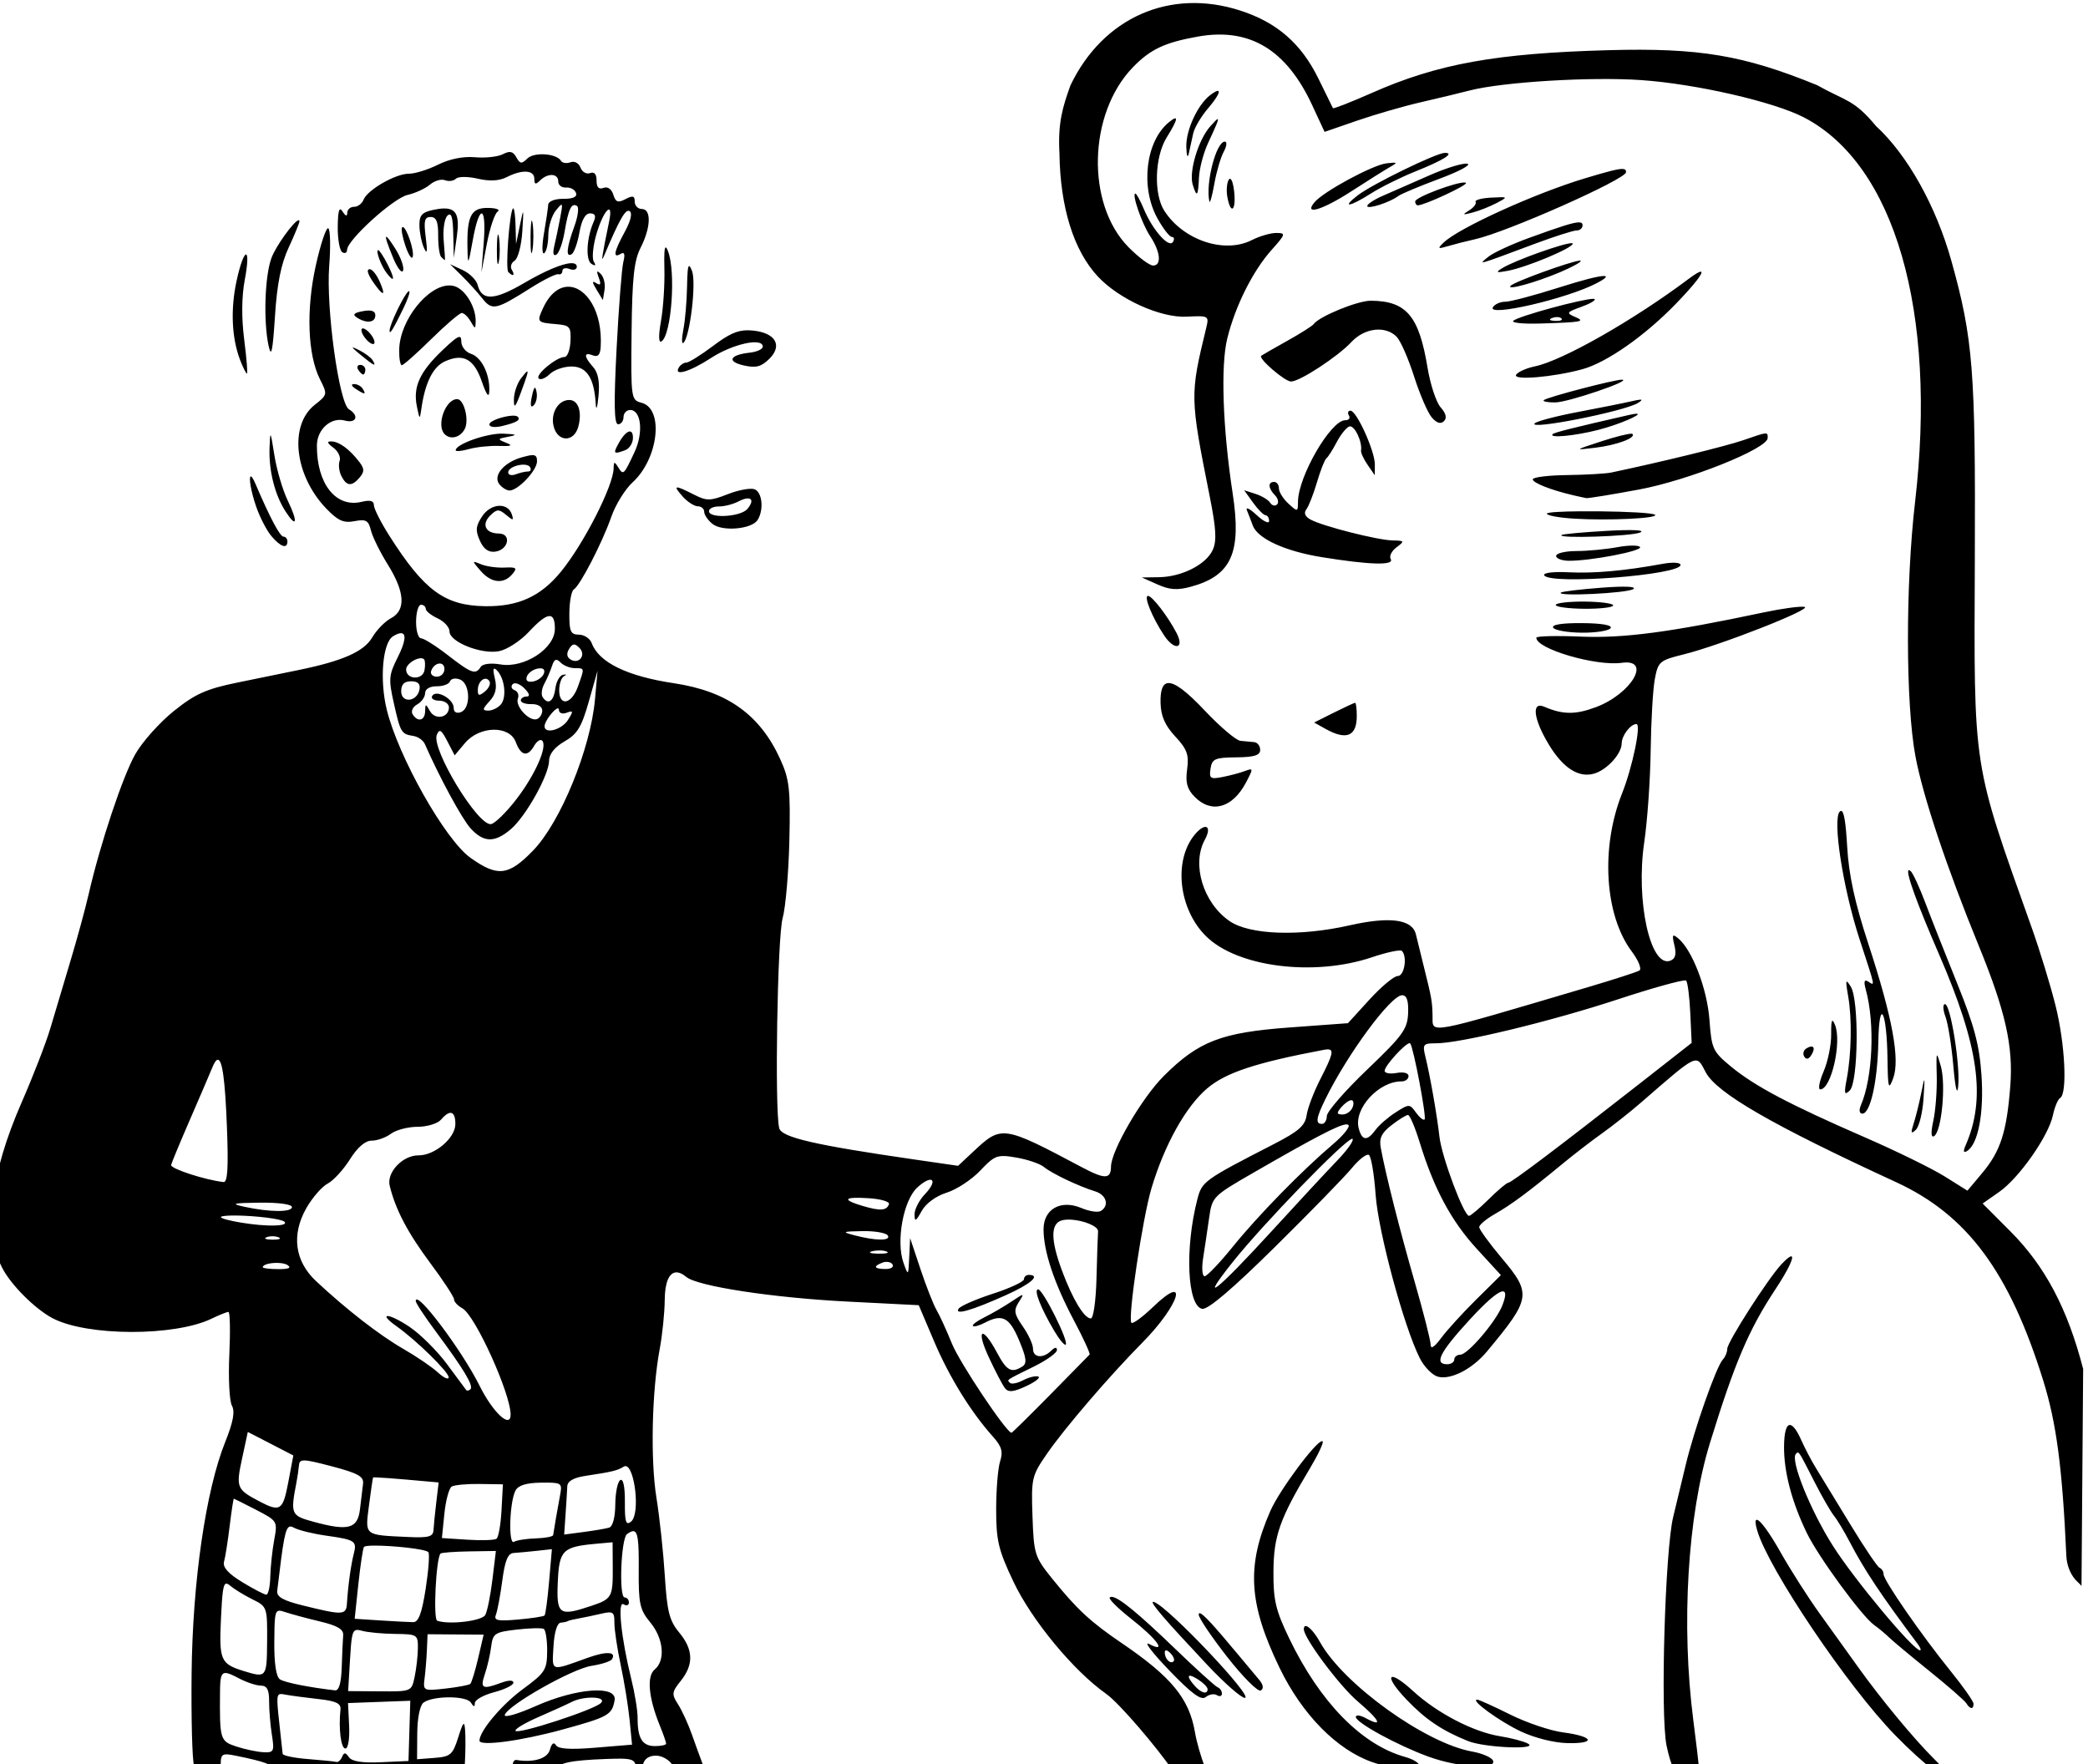 <?xml version="1.0" encoding="UTF-8" standalone="no"?>
<svg
   xmlns:dc="http://purl.org/dc/elements/1.1/"
   xmlns:cc="http://creativecommons.org/ns#"
   xmlns:rdf="http://www.w3.org/1999/02/22-rdf-syntax-ns#"
   xmlns:svg="http://www.w3.org/2000/svg"
   xmlns="http://www.w3.org/2000/svg"
   xmlns:sodipodi="http://sodipodi.sourceforge.net/DTD/sodipodi-0.dtd"
   xmlns:inkscape="http://www.inkscape.org/namespaces/inkscape"
   sodipodi:docname="Teen boy trying to explain.svg"
   inkscape:version="1.0 (4035a4fb49, 2020-05-01)"
   id="svg8"
   version="1.1"
   viewBox="0 0 115.568 97.649"
   height="97.649mm"
   width="115.568mm">
  <title
     id="title68">Teen boy trying to explain</title>
  <defs
     id="defs2" />
  <sodipodi:namedview
     inkscape:window-maximized="1"
     inkscape:window-y="-9"
     inkscape:window-x="-9"
     inkscape:window-height="1001"
     inkscape:window-width="1920"
     fit-margin-bottom="0"
     fit-margin-right="0"
     fit-margin-left="0"
     fit-margin-top="0"
     inkscape:snap-global="false"
     showgrid="false"
     inkscape:document-rotation="0"
     inkscape:current-layer="layer1"
     inkscape:document-units="mm"
     inkscape:cy="189.73283"
     inkscape:cx="1568.9894"
     inkscape:zoom="0.35"
     inkscape:pageshadow="2"
     inkscape:pageopacity="0.0"
     borderopacity="1.0"
     bordercolor="#666666"
     pagecolor="#ffffff"
     id="base" />
  <g
     transform="translate(286.611,-106.269)"
     id="layer1"
     inkscape:groupmode="layer"
     inkscape:label="Lager 1">
    <path
       sodipodi:nodetypes="csssssccsscsscccsssscscsssscscscssscccsssssssscccssssscsccsscscsccssccsssscssssscsscccccscccccssccssccssssssccsscccsscssscsccccscscsssssccccscccsccssssssssscssscscssssscccsscscscscssccsssssssssssscsssssssscccccccsccccsccccscccsscsccsssscsccssssscssssscccscscccssscsccscsccccccsssscssccccccccssssscccssssssscssscsssssssssssssssssssssssccccsscscssccscssssscssssccsssccssscccssscccsscssccccssscccccsccscsccscscsccscsccscccsssscccccscssccssssccccccssscscccscssssssssscssssscscsccssscscssssscscsscccssccsscscccssccssscccssccscscccccscccssccsscccscssssssccsssscccscsscscsscscssccssscccccsccssssscccscccsssssscssscccssscccsssccsssssssscccsscssssccccssccsscccscscccccccscscssscscccccsscccccscccsccssscccccscscsscssssscscccsscccscccssccsssccsssccsccccccscccscssccscssssssccccsccsccccsccccccccscccccsccsscsscsssccsssscscssssssccscssccssccccccscsccsssccscsccccsssscscsscsscsccccsscscccssscsssccsscscccssssscssscsscsscccsccsccsscccccscccsssccccscscccccscscsscssscccccsscccscccscscssssccssscccscsccsssccsscccsccccssccssssscscccsscsccscccsscscsscscsscccsscccccssscssscssccccccscsccssccscsccccscccsccscccsssccsscsssssssscsccssscsccsscscssssssssscssscsssssscssscssccsscscsscccssssscccsssccssssssssscsscccscscssscscccsssscsscsscccccsscsscsssssscssccccccsscssssccsscscscsccccsccsssscsscsccscscscccssccsssssssscscscsscccssssscscsssscccscscccsssccsscscccsssscssccsscsssccscscsccccssccccsscscccssssscccccccssccsccsssccssssscsccsssscccccsssscccscssccsssccccccsscccssccccscccssscscccsccsccccsssscccssssscssccccscccccssscsccccssssccccsscsccssscccsccccccccsscsccssscsscsssscscscscsssscsccccsscsccscccssssssccsscsccscssccccscsssscsscscsscsccccccsssscscccssssccscssc"
       transform="scale(0.265)"
       d="m -702.113,418.766 c -15.265,-6.226 -24.578,-7.788 -43.402,-7.273 -23.583,0.644 -35.748,2.841 -49.545,8.945 -4.357,1.928 -8,3.35 -8.094,3.162 -0.094,-0.188 -1.456,-2.961 -3.025,-6.162 -3.596,-7.333 -8.658,-11.74 -16.332,-14.219 -14.653,-4.733 -28.671,1.442 -35.463,15.625 -1.597,4.446 -2.657,7.776 -2.297,14.178 0.148,11.259 2.956,20.296 7.99,25.709 4.432,4.766 13.122,8.706 18.584,8.426 4.594,-0.236 4.693,-0.18 4.084,2.328 -3.419,14.086 -3.414,14.434 0.74,35.273 1.344,6.742 1.481,9.26 0.604,11.148 -1.411,3.036 -6.466,5.591 -11.205,5.662 l -3.598,0.055 3.293,1.465 c 2.538,1.132 4.139,1.239 6.996,0.457 8.441,-2.309 10.584,-7.101 8.695,-19.443 -2.08,-13.593 -2.538,-26.728 -1.127,-32.418 1.685,-6.797 5.322,-14.061 9.234,-18.449 2.968,-3.329 3.031,-3.549 1.01,-3.564 -1.184,-0.008 -3.495,0.664 -5.135,1.496 -5.71,2.898 -14.301,0.022 -18.254,-6.113 -2.267,-3.517 -2.019,-11.289 0.488,-15.332 2.432,-3.921 2.571,-4.898 0.453,-3.168 -4.835,3.951 -5.986,13.55 -2.402,20.041 1.185,2.146 2.548,3.907 3.029,3.91 0.481,0.004 0.58,0.476 0.219,1.051 -0.842,1.34 -4.244,-2.505 -6.057,-6.846 -0.749,-1.793 -1.55,-3.262 -1.779,-3.264 -0.825,-0.008 1.366,6.312 3.084,8.896 2.153,3.237 2.441,6.147 0.609,6.133 -0.75,-0.004 -3.07,-1.743 -5.154,-3.859 -8.869,-9.005 -8.415,-27.846 0.906,-37.514 3.659,-3.795 6.679,-5.219 13.672,-6.457 10.739,-1.901 18.424,2.731 23.814,14.352 l 2.584,5.564 6.781,-2.342 c 3.73,-1.289 9.712,-3.018 13.293,-3.842 3.581,-0.823 8.17,-1.926 10.197,-2.453 6.871,-1.786 25.297,-2.906 35.84,-2.18 11.435,0.788 27.708,4.519 34.025,7.803 18.959,9.854 27.824,40.536 23.197,80.297 -2.014,17.307 -1.978,42.134 0.078,53.139 1.556,8.329 6.554,23.283 13.215,39.551 5.577,13.62 7.24,21.015 6.596,29.295 -0.749,9.62 -2.034,13.609 -5.861,18.178 l -3.092,3.689 -4.762,-2.979 c -2.619,-1.639 -10.111,-5.309 -16.646,-8.154 -15.728,-6.847 -22.976,-10.674 -27.92,-14.742 -3.861,-3.177 -4.11,-3.711 -4.553,-9.805 -0.467,-6.425 -3.573,-14.553 -6.498,-16.998 -1.237,-1.034 -1.364,-0.817 -0.822,1.432 0.453,1.878 0.204,2.814 -0.855,3.211 -4.164,1.562 -7.256,-12.468 -5.449,-24.721 0.663,-4.498 1.269,-13.126 1.346,-19.176 0.076,-6.05 0.464,-12.746 0.861,-14.881 0.688,-3.698 0.974,-3.941 6.049,-5.199 7.649,-1.895 27.042,-9.516 25.23,-9.914 -0.84,-0.185 -4.67,0.332 -8.51,1.146 -19.581,4.156 -29.298,5.439 -38.26,5.059 -5.086,-0.216 -9.25,-0.111 -9.252,0.234 -0.015,2.337 12.441,5.991 17.857,5.238 6.339,-0.881 2.011,6.493 -5.443,9.275 -4.256,1.589 -6.889,1.563 -10.773,-0.104 -2.692,-1.156 -2.249,2.558 0.939,7.854 3.003,4.988 6.312,7.095 9.57,6.094 2.685,-0.825 5.665,-4.13 5.682,-6.299 0.011,-1.641 1.845,-4.033 3.082,-4.023 1.038,0.008 -0.836,9.032 -3.006,14.477 -4.514,11.324 -3.649,25.456 2.018,33.004 1.408,1.876 2.128,3.672 1.602,3.992 -0.527,0.32 -5.377,1.889 -10.779,3.486 -34.175,10.105 -32.352,9.764 -32.424,6.049 -0.061,-3.115 -0.177,-3.779 -1.82,-10.344 -0.621,-2.48 -1.367,-5.51 -1.656,-6.736 -0.745,-3.158 -5.417,-3.798 -13.842,-1.893 -10.464,2.366 -20.915,1.995 -25.09,-0.893 -5.509,-3.809 -7.952,-11.85 -5.158,-16.977 1.615,-2.964 0.076,-3.718 -2.127,-1.043 -4.476,5.437 -3.326,15.569 2.408,21.211 6.538,6.433 22.52,8.45 34.619,4.371 3.124,-1.053 5.943,-1.65 6.262,-1.326 1.181,1.199 0.511,5.255 -0.865,5.244 -0.774,-0.008 -3.431,2.207 -5.906,4.918 l -4.5,4.932 -12.176,0.893 c -14.289,1.048 -19.029,2.881 -26.322,10.172 -4.571,4.57 -10.965,15.565 -10.99,18.902 -0.019,2.631 -1.279,2.666 -6.006,0.158 -16.592,-8.803 -16.837,-8.841 -22.689,-3.369 l -3.242,3.033 -8.771,-1.271 c -21.231,-3.074 -28.096,-4.658 -28.588,-6.598 -0.973,-3.838 -0.387,-39.872 0.713,-43.836 0.62,-2.235 1.253,-9.537 1.408,-16.229 0.246,-10.651 0.012,-12.759 -1.871,-16.922 -4.237,-9.359 -11.1,-14.27 -22.275,-15.941 -9.735,-1.456 -15.662,-4.351 -17.135,-8.369 -0.354,-0.965 -1.557,-1.761 -2.674,-1.77 -1.737,-0.011 -2.027,-0.66 -1.998,-4.457 0.019,-2.442 0.437,-4.683 0.93,-4.982 1.309,-0.795 5.97,-9.823 7.826,-15.156 0.882,-2.535 2.883,-5.778 4.445,-7.205 5.429,-4.958 6.601,-15.406 1.867,-16.633 -2.181,-0.565 -2.225,-0.893 -2.07,-14.779 0.125,-11.29 0.511,-14.9 1.883,-17.596 2.158,-4.24 2.28,-8.078 0.26,-8.094 -0.825,-0.008 -1.495,-0.703 -1.488,-1.547 0.008,-1.207 -0.403,-1.318 -1.93,-0.516 -1.57,0.825 -2.055,0.646 -2.543,-0.934 -0.365,-1.182 -1.178,-1.738 -2.057,-1.408 -0.981,0.368 -1.448,-0.128 -1.438,-1.529 0.011,-1.347 -0.467,-1.895 -1.359,-1.561 -0.756,0.283 -1.656,-0.234 -2,-1.15 -0.354,-0.944 -1.258,-1.426 -2.088,-1.115 -0.805,0.302 -1.694,0.169 -1.975,-0.293 -0.95,-1.564 -5.62,-1.886 -7.041,-0.486 -1.19,1.172 -1.529,1.132 -2.295,-0.262 -0.684,-1.245 -1.355,-1.398 -2.805,-0.645 -1.047,0.544 -3.669,0.829 -5.826,0.637 -2.458,-0.22 -5.342,0.361 -7.723,1.553 -2.09,1.046 -4.83,1.896 -6.09,1.889 -2.766,-0.019 -8.659,3.364 -9.471,5.432 -0.321,0.819 -1.212,1.484 -1.979,1.479 -0.766,-0.008 -1.405,0.551 -1.418,1.238 -0.019,0.833 -0.344,0.747 -0.982,-0.258 -0.694,-1.092 -0.971,-0.214 -1.008,3.184 -0.026,2.58 0.396,4.972 0.943,5.316 0.547,0.344 0.999,0.125 1.004,-0.488 0.015,-2.046 9.635,-10.781 12.635,-11.473 1.627,-0.375 3.734,-1.346 4.682,-2.156 0.948,-0.811 2.361,-1.224 3.137,-0.92 0.776,0.305 1.805,0.164 2.289,-0.312 0.489,-0.482 2.517,-0.482 4.57,-0.002 2.472,0.577 4.471,0.467 6.047,-0.336 3.225,-1.642 5.768,-1.484 5.754,0.359 -0.008,1.193 0.257,1.27 1.197,0.344 1.638,-1.613 3.812,-1.489 3.799,0.217 -0.008,0.764 0.729,1.331 1.633,1.262 0.904,-0.07 1.839,0.438 2.076,1.127 0.285,0.827 -0.617,1.246 -2.652,1.23 -1.768,-0.015 -3.115,0.51 -3.154,1.227 -0.039,0.687 -0.433,3.364 -0.879,5.949 -0.446,2.586 -0.432,4.474 0.031,4.193 0.461,-0.28 0.848,-1.972 0.861,-3.76 0.015,-1.787 0.727,-4.119 1.586,-5.18 1.467,-1.812 1.521,-1.719 0.898,1.564 -0.365,1.922 -0.92,4.575 -1.236,5.893 -0.356,1.485 -0.187,2.158 0.445,1.773 0.561,-0.341 1.332,-2.497 1.717,-4.791 0.802,-4.781 1.439,-6.1 2.592,-5.375 0.447,0.281 0.197,2.199 -0.557,4.262 -1.623,4.441 -1.831,6.583 -0.562,5.812 0.504,-0.307 1.235,-2.353 1.623,-4.547 0.461,-2.607 1.232,-3.986 2.225,-3.979 1.069,0.008 1.29,0.528 0.746,1.756 -1.481,3.344 -1.726,7.989 -0.463,8.783 0.833,0.524 0.996,0.373 0.492,-0.457 -0.414,-0.682 -0.178,-3.235 0.525,-5.676 1.461,-5.069 3.621,-7.294 2.688,-2.768 -1.485,7.199 -1.729,8.776 -1.139,7.383 3.333,-7.873 4.559,-10.023 5.412,-9.486 0.615,0.387 0.23,2.033 -1.008,4.301 -2.271,4.161 -2.549,5.645 -0.867,4.623 0.794,-0.482 0.967,0.045 0.557,1.695 -0.327,1.317 -0.962,9.479 -1.41,18.139 -0.592,11.427 -0.507,15.746 0.311,15.752 0.62,0.004 1.132,-0.667 1.139,-1.492 0.008,-0.825 0.637,-1.494 1.402,-1.488 2.307,0.019 2.79,4.753 0.896,8.795 -2.258,4.819 -2.337,4.892 -3.416,3.156 -0.775,-1.246 -0.923,-1.208 -0.947,0.238 -0.062,3.649 -6.207,15.707 -10.996,21.572 -4.24,5.192 -8.932,7.325 -15.877,7.217 -8.432,-0.131 -12.72,-3.295 -20,-14.758 -1.766,-2.782 -3.209,-5.645 -3.203,-6.361 0.01,-0.9 -0.785,-1.109 -2.57,-0.676 -5.354,1.301 -9.374,-3.77 -9.33,-11.773 0.019,-3.366 2.945,-5.983 5.822,-5.207 2.427,0.654 3.059,-1.037 0.877,-2.348 -2.069,-1.243 -4.811,-21.113 -4.129,-29.92 0.315,-4.076 0.229,-7.624 -0.19,-7.887 -0.419,-0.263 -1.583,3.19 -2.588,7.676 -2.077,9.271 -1.732,18.776 0.863,23.891 1.581,3.115 1.558,3.218 -1.1,5.305 -5.425,4.259 -4.259,14.747 2.41,21.674 2.447,2.541 3.614,3.061 5.885,2.625 2.394,-0.46 2.926,-0.164 3.43,1.908 0.328,1.349 1.922,4.58 3.543,7.18 3.573,5.73 3.793,9.53 0.646,11.184 -1.244,0.654 -3.005,2.458 -3.912,4.01 -1.726,2.956 -6.177,4.924 -15.42,6.816 -2.754,0.564 -8.519,1.745 -12.812,2.625 -6.436,1.319 -8.752,2.358 -13.195,5.922 -2.964,2.377 -6.585,6.426 -8.047,8.996 -2.642,4.643 -7.352,18.778 -9.76,29.287 -0.692,3.02 -2.407,9.306 -3.811,13.971 -1.404,4.665 -3.28,10.95 -4.17,13.969 -0.89,3.018 -3.591,9.996 -6.002,15.504 -6.562,14.993 -7.973,26.889 -4.094,34.531 1.805,3.557 6.867,8.626 10.547,10.564 7.188,3.786 25.478,3.836 33.223,0.09 1.603,-0.775 3.182,-1.408 3.51,-1.406 0.328,0.002 0.411,4.015 0.184,8.918 -0.228,4.903 0.014,9.695 0.537,10.648 0.683,1.242 0.284,3.406 -1.408,7.629 -4.047,10.101 -6.799,29.061 -7.008,48.275 -0.101,9.364 0.125,18.03 0.504,19.256 l 0.299,0.969 h 5.332 c -0.046,-0.307 -0.066,-0.66 -0.062,-1.123 0.011,-1.518 0.134,-2.107 1.057,-2.16 v -0.002 c 0.132,-0.008 0.281,-0.003 0.447,0.012 0.444,0.034 1.018,0.137 1.762,0.289 5.977,1.223 7.698,1.862 7.721,2.869 8e-4,0.038 -0.038,0.077 -0.06,0.115 h 39.992 l 0.111,-2.062 c 0.111,-2.062 0.122,-4.874 0.023,-6.25 -0.152,-2.076 -0.398,-1.823 -1.443,1.488 -1.138,3.606 -1.613,4.018 -4.928,4.273 l -3.668,0.283 0.041,-5.438 c 0.023,-3.176 0.565,-5.83 1.299,-6.381 1.969,-1.476 8.982,-1.484 9.9,-0.012 0.592,0.948 0.816,0.973 0.834,0.088 0.011,-0.666 1.827,-1.682 4.031,-2.258 2.204,-0.576 4.012,-1.469 4.016,-1.984 0.004,-0.572 -0.993,-0.564 -2.564,0.019 -3.928,1.46 -4.426,1.196 -3.4,-1.801 0.516,-1.509 1.111,-4.092 1.322,-5.74 0.356,-2.775 0.749,-3.04 5.307,-3.568 2.708,-0.314 5.261,-0.381 5.672,-0.148 0.411,0.232 0.732,2.325 0.715,4.65 -0.03,3.914 -0.409,4.505 -5.109,7.959 -4.386,3.223 -9.002,8.706 -9.029,10.725 -0.015,1.234 8.613,0.084 17.371,-2.318 9.548,-2.617 10.323,-3.053 10.855,-6.104 0.56,-3.206 -7.972,-2.575 -16.5,1.219 -3.788,1.686 -6.665,2.502 -6.439,1.828 0.684,-2.046 14.084,-9.627 18.1,-10.24 2.077,-0.317 4.002,-0.935 4.277,-1.373 1.001,-1.592 -1.119,-1.725 -5.037,-0.316 -7.928,2.851 -7.471,3.001 -7.168,-2.357 0.167,-2.95 0.755,-4.9 1.5,-4.971 0.674,-0.064 1.338,-0.209 1.477,-0.322 0.138,-0.113 1.152,-0.363 2.254,-0.557 1.101,-0.194 3.243,-0.643 4.758,-0.998 0.615,-0.144 1.096,-0.24 1.469,-0.266 0.139,-0.011 0.264,-0.008 0.375,0 v 0.002 h 0.002 c 0.779,0.076 0.9,0.678 0.889,2.174 -0.011,1.405 0.587,5.398 1.328,8.875 0.742,3.477 1.575,8.628 1.852,11.445 l 0.502,5.123 -7.6,0.629 c -5.284,0.439 -7.811,0.281 -8.295,-0.516 -0.441,-0.726 -0.9,-0.383 -1.256,0.936 -0.501,1.858 -3.397,2.747 -7,2.15 -0.412,-0.068 -0.753,0.383 -0.758,1.006 -0.004,0.743 1.367,0.959 3.996,0.627 2.569,-0.325 3.65,-0.21 3.916,0.48 h 1.119 c 0.339,-1.491 2.947,-2.04 10.479,-2.32 1.389,-0.051 2.461,-0.082 3.291,-0.065 2.489,0.053 2.806,0.528 3.016,2.092 0.015,0.11 0.016,0.193 0.027,0.293 h 1.389 c -0.372,-1.716 0.713,-3.026 2.643,-3.012 1.785,0.013 3.578,1.436 4.01,3.012 h 6.248 l -0.262,-0.682 c -0.581,-1.517 -1.69,-4.557 -2.463,-6.754 -0.773,-2.197 -2.075,-5.033 -2.895,-6.305 -1.36,-2.111 -1.309,-2.538 0.576,-4.898 2.735,-3.424 2.631,-6.518 -0.34,-10.104 -2.045,-2.468 -2.528,-4.382 -2.994,-11.85 -0.306,-4.898 -1.092,-12.219 -1.748,-16.268 -1.281,-7.905 -0.966,-22.277 0.68,-31.078 0.558,-2.984 1.029,-7.607 1.049,-10.273 0.026,-3.635 0.909,-5.647 2.359,-5.736 v -0.004 c 0.097,-0.008 0.195,-0.002 0.297,0.012 0.542,0.06 1.154,0.365 1.824,0.93 2.327,1.961 18.086,4.37 33.797,5.166 l 14.777,0.75 3.242,7.625 c 3.16,7.429 7.659,14.702 12.295,19.873 1.782,1.987 2.106,3.112 1.463,5.088 -0.454,1.395 -0.828,5.912 -0.83,10.037 -0.003,6.522 0.464,8.488 3.588,15.08 3.84,8.105 12.578,18.676 19.428,23.5 2.718,1.914 10.729,11.35 13.787,15.891 h 7.064 l -0.252,-0.619 c -0.806,-1.97 -1.751,-5.261 -2.1,-7.312 -1.19,-7.001 -4.938,-11.557 -15.279,-18.58 -6.516,-4.425 -9.362,-7.062 -14.508,-13.438 -3.686,-4.568 -3.866,-5.138 -4.141,-13.047 -0.276,-7.956 -0.163,-8.455 3.021,-13.072 3.676,-5.331 13.111,-16.321 19.893,-23.174 7.831,-7.913 9.934,-14.858 2.266,-7.482 -2.196,2.112 -4.229,3.598 -4.52,3.303 -0.812,-0.825 2.325,-21.853 4.191,-28.098 2.723,-9.11 7.194,-17.11 11.668,-20.881 3.897,-3.285 10.115,-5.339 24.318,-8.025 0.289,-0.054 0.541,-0.088 0.754,-0.096 1.489,-0.055 1.09,1.212 -1.484,6.242 -1.359,2.655 -2.644,6.041 -2.854,7.523 -0.307,2.164 -1.658,3.353 -6.859,6.025 -14.624,7.516 -14.995,7.783 -15.959,11.518 -2.643,10.239 -2.117,22.255 1.002,22.879 1.168,0.234 6.253,-4.086 15.156,-12.873 7.369,-7.273 14.619,-14.707 16.107,-16.52 1.489,-1.812 3.09,-3.053 3.561,-2.758 0.47,0.295 1.104,4.044 1.408,8.328 0.55,7.758 5.912,27.586 9.232,34.146 0.92,1.818 2.636,3.556 3.812,3.861 2.676,0.694 7.162,-1.621 10.188,-5.254 9.242,-11.098 9.395,-12.058 3.096,-19.545 -2.583,-3.07 -4.693,-5.974 -4.689,-6.455 0.004,-0.481 1.476,-1.712 3.271,-2.734 3.424,-1.949 7.052,-4.642 14.115,-10.477 2.333,-1.927 6.05,-4.791 8.262,-6.365 2.212,-1.574 5.859,-4.456 8.104,-6.404 12.079,-10.482 11.524,-10.219 13.543,-6.377 2.286,4.35 13.894,11.052 39.779,22.973 14.822,6.826 23.629,18.689 30.701,41.355 2.782,8.916 4.021,18.28 4.848,36.652 0.099,2.201 0.987,4.252 2.391,5.52 0.298,0.269 0.554,0.52 0.779,0.799 l 0.344,-45.314 c -3.256,-12.613 -7.969,-21.491 -15.191,-28.734 l -5.805,-5.822 3.484,-2.439 c 4.156,-2.91 10.302,-11.69 11.197,-15.998 0.352,-1.693 1.032,-3.317 1.514,-3.609 1.539,-0.935 1.021,-11.333 -0.959,-19.262 -1.055,-4.225 -3.283,-11.517 -4.951,-16.205 -12.503,-35.136 -12.096,-32.512 -11.914,-77.092 0.161,-39.354 -0.36,-45.991 -4.879,-62.205 -3.196,-11.467 -9.176,-22.18 -15.746,-28.207 -4.695,-5.656 -6.215,-5.129 -12.403,-8.599 z m -125.084,1.23 c -0.269,6.5e-4 -0.805,0.285 -1.613,0.906 -2.619,2.015 -5.059,7.313 -4.965,10.783 0.052,1.909 0.279,2.489 0.529,1.35 0.241,-1.098 0.654,-2.973 0.916,-4.166 0.262,-1.193 1.67,-3.563 3.127,-5.268 1.903,-2.227 2.598,-3.607 2.006,-3.605 z m -0.039,5.898 c -0.183,0.023 -0.703,0.572 -1.545,1.52 -2.49,2.803 -4.491,9.471 -3.654,12.178 0.854,2.763 1.124,2.455 1.303,-1.494 0.086,-1.9 0.947,-5.156 1.914,-7.236 1.654,-3.558 2.287,-5.001 1.982,-4.967 z m 1.51,4.699 c -1.806,-0.015 -4.059,8.668 -3.238,12.475 0.119,0.551 0.584,-1.079 1.033,-3.621 0.449,-2.542 1.335,-5.572 1.969,-6.734 0.633,-1.162 0.739,-2.115 0.236,-2.119 z m 45.967,2.348 c -1.744,-0.011 -15.134,6.508 -18.207,8.867 -3.539,2.717 -1.71,2.458 2.775,-0.395 2.061,-1.311 6.229,-3.378 9.264,-4.594 5.88,-2.356 8.276,-3.863 6.168,-3.879 z m -10.818,2.057 c -0.304,0.011 -0.749,0.058 -1.338,0.119 -2.832,0.297 -13.168,5.868 -15.068,8.123 -2.403,2.851 1.624,1.656 7.703,-2.285 3.217,-2.086 6.755,-4.31 7.859,-4.945 1.418,-0.816 1.757,-1.05 0.844,-1.012 z m 15.049,0.197 v 0.002 c -1.346,0.102 -4.493,1.121 -7.559,2.479 -3.503,1.552 -7.836,3.454 -9.629,4.227 -1.793,0.773 -3.263,1.733 -3.266,2.135 -0.008,0.774 4.726,-0.747 6.482,-2.084 0.571,-0.435 4.424,-2.051 8.561,-3.59 4.137,-1.539 6.778,-2.956 5.871,-3.152 -0.114,-0.023 -0.268,-0.031 -0.461,-0.016 z m 32.846,1.104 c -0.992,-0.026 -3.19,0.565 -7.842,1.963 -10.449,3.141 -26.36,10.376 -29.516,13.422 -1.335,1.289 -1.22,1.373 0.994,0.717 1.378,-0.408 3.874,-1.045 5.545,-1.412 6.597,-1.451 31.556,-12.526 31.572,-14.01 0.004,-0.423 -0.159,-0.663 -0.754,-0.68 z m -81.91,2.066 c -0.108,-0.038 -0.216,0.023 -0.32,0.188 -0.405,0.644 -0.535,2.268 -0.289,3.609 0.7,3.817 1.86,2.865 1.42,-1.166 -0.168,-1.538 -0.487,-2.518 -0.811,-2.631 z m 48.994,0.773 c -1.658,-0.176 -10.37,3.057 -10.377,3.953 -0.003,0.441 0.248,0.804 0.559,0.807 1.351,0.011 10.483,-4.239 10.051,-4.678 -0.043,-0.044 -0.122,-0.07 -0.232,-0.082 z m 7.523,3.068 c -0.469,0.004 -1.145,0.038 -2.045,0.086 -2.01,0.106 -3.466,0.506 -3.236,0.887 0.23,0.38 -0.383,1.184 -1.361,1.787 -1.498,0.923 -1.383,0.992 0.727,0.441 1.378,-0.359 3.633,-1.251 5.014,-1.98 1.855,-0.981 2.31,-1.235 0.902,-1.221 z m -211.549,2.236 c -3.551,-0.046 -4.432,1.689 -4.289,8.451 0.077,3.682 0.166,3.545 1.113,-1.74 1.373,-7.664 2.895,-7.319 2.283,0.518 l -0.488,6.246 1.141,-5.992 c 0.627,-3.295 1.642,-6.317 2.256,-6.717 0.614,-0.4 -0.292,-0.745 -2.016,-0.766 z m 5.307,0.105 c -0.03,-0.026 -0.057,-0.028 -0.086,0.002 -0.739,0.736 -1.616,12.642 -0.979,13.289 1.006,1.021 1.457,0.718 0.725,-0.486 -0.373,-0.614 -0.109,-1.464 0.59,-1.889 0.699,-0.425 1.424,-3.18 1.609,-6.125 0.313,-4.974 0.279,-5.072 -0.484,-1.361 l -0.822,3.994 -0.111,-3.918 c -0.054,-1.885 -0.242,-3.327 -0.441,-3.506 z m -14.523,0.006 c -0.618,0.011 -1.347,0.114 -2.193,0.293 -2.411,0.51 -2.955,1.13 -2.914,3.301 0.026,1.469 0.46,3.574 0.961,4.678 0.646,1.423 0.749,0.769 0.357,-2.248 -0.45,-3.465 -0.256,-4.252 1.037,-4.242 1.174,0.008 1.58,1.011 1.559,3.846 -0.015,2.108 0.267,4.135 0.631,4.504 0.364,0.369 0.713,0.671 0.773,0.672 0.06,4.6e-4 -0.051,-1.839 -0.248,-4.088 -0.197,-2.249 0.145,-4.588 0.762,-5.195 0.824,-0.811 1.152,0.211 1.234,3.848 l 0.113,4.951 0.633,-4.496 c 0.598,-4.241 -0.029,-5.871 -2.705,-5.82 z m -30.377,2.459 c -0.93,0.186 -4.74,5.372 -5.672,7.98 -1.364,3.819 -1.657,13.142 -0.57,18.211 0.566,2.639 0.859,1.298 1.336,-6.115 0.435,-6.763 1.256,-10.894 2.857,-14.355 1.237,-2.673 2.251,-5.136 2.254,-5.473 0,-0.2 -0.072,-0.275 -0.205,-0.248 z m 48.725,0.09 c -0.131,0.076 -0.228,1.311 -0.244,3.391 -0.023,3.025 0.156,4.263 0.396,2.752 0.24,-1.511 0.259,-3.986 0.041,-5.5 -0.068,-0.473 -0.134,-0.677 -0.193,-0.643 z m 218.805,0.355 c -1.133,-0.051 -3.962,0.873 -10.443,3.225 -3.64,1.321 -7.478,3.092 -8.529,3.938 -2.248,1.808 -2.654,1.919 9.619,-2.666 4.137,-1.545 8.084,-2.806 8.771,-2.803 0.688,0.003 1.253,-0.475 1.258,-1.062 0.003,-0.383 -0.161,-0.608 -0.676,-0.631 z m -245.727,0.977 c -0.051,-0.004 -0.099,0.012 -0.141,0.055 -0.264,0.26 0.041,2 0.676,3.867 0.635,1.867 1.319,2.912 1.52,2.324 0.418,-1.222 -1.284,-6.177 -2.053,-6.246 z m 19.9,1.562 c -0.133,-0.011 -0.236,1.053 -0.256,2.943 -0.026,2.748 0.152,3.994 0.398,2.766 0.247,-1.228 0.269,-3.478 0.053,-5 -0.068,-0.476 -0.133,-0.703 -0.193,-0.709 z m -23.355,0.473 c -0.253,0.03 0.227,1.509 1.441,4.434 0.888,2.136 1.818,3.317 2.068,2.623 0.25,-0.694 -0.464,-2.726 -1.59,-4.514 -1.084,-1.722 -1.724,-2.568 -1.92,-2.543 z m 247.682,1.336 v 0.002 c -1.306,-0.194 -12,3.577 -14.67,5.25 -1.402,0.879 -1.16,0.975 1.273,0.508 4.036,-0.776 13.499,-4.739 13.527,-5.666 10e-4,-0.05 -0.044,-0.081 -0.131,-0.094 z m -189.34,0.889 c -0.262,0.06 -0.333,1.48 -0.256,4.51 0.083,3.301 -0.238,8.186 -0.713,10.854 -0.535,3.001 -0.502,4.629 0.084,4.273 2.107,-1.28 3.071,-14.617 1.367,-18.898 -0.204,-0.512 -0.363,-0.765 -0.482,-0.738 z m -60.023,0.559 c -0.611,-0.004 0.566,3.228 1.734,4.762 1.692,2.221 1.81,1.352 0.236,-1.748 -0.841,-1.656 -1.727,-3.012 -1.971,-3.014 z m -27.639,0.914 c -0.405,0.06 -1.177,1.928 -1.957,5.547 -1.288,5.975 -1.007,11.965 0.775,16.57 0.587,1.517 1.216,2.76 1.398,2.762 0.182,10e-4 -0.074,-3.19 -0.572,-7.09 -0.585,-4.581 -0.543,-9.003 0.117,-12.498 0.681,-3.604 0.643,-5.351 0.238,-5.291 z m 278.551,1.281 v 0.002 0.002 c -1.843,0.146 -13.611,4.389 -14.414,5.262 -0.925,1.006 5.128,-0.653 10.248,-2.809 2.638,-1.111 4.616,-2.202 4.396,-2.426 -0.03,-0.03 -0.108,-0.041 -0.23,-0.031 z m -210.701,0.541 c -1.788,0.093 -5.337,1.562 -9.701,4.117 -6.282,3.678 -8.896,3.79 -9.75,0.422 -0.262,-1.032 -1.667,-2.431 -3.123,-3.107 l -2.648,-1.23 2.473,2.436 c 1.36,1.34 3.283,3.458 4.27,4.705 2.052,2.593 2.843,2.426 10.012,-2.113 2.766,-1.752 5.411,-3.069 5.873,-2.928 0.462,0.141 0.844,-0.18 0.848,-0.713 0.004,-0.533 0.679,-0.704 1.502,-0.381 0.823,0.323 1.5,0.117 1.504,-0.455 0.004,-0.554 -0.445,-0.794 -1.258,-0.752 z m 24.689,0.605 c -0.248,0.116 -0.347,1.427 -0.4,4.273 -0.058,3.093 -0.407,7.141 -0.775,8.994 h 0.002 c -0.368,1.853 -0.362,3.095 0.016,2.758 1.368,-1.227 2.727,-12.628 1.791,-15.018 -0.281,-0.716 -0.482,-1.077 -0.631,-1.008 z m -66.656,0.646 c -0.893,-0.008 -0.36,1.359 1.469,3.762 1.526,2.004 1.763,1.469 0.551,-1.246 -0.616,-1.38 -1.525,-2.512 -2.019,-2.516 z m 47.59,0.49 c -0.191,-0.023 -0.106,0.387 0.229,1.285 0.518,1.392 0.374,1.705 -0.523,1.141 -0.922,-0.58 -0.906,-0.228 0.068,1.377 l 1.309,2.154 0.35,-2.152 c 0.193,-1.184 -0.159,-2.666 -0.783,-3.295 -0.319,-0.321 -0.534,-0.494 -0.648,-0.51 z m 230.408,0.029 c -0.307,-0.03 -1.141,0.446 -2.537,1.494 -11.491,8.625 -26.34,17.076 -32.127,18.281 -1.784,0.372 -3.549,1.159 -3.92,1.75 -0.77,1.225 7.7,0.52 13.83,-1.15 5.066,-1.381 13.052,-6.967 19.539,-13.67 4.023,-4.157 5.891,-6.645 5.215,-6.705 z m -20.277,0.898 c -1.137,0.011 -4.432,0.841 -9.465,2.443 -5.093,1.622 -10.095,2.943 -11.113,2.936 -1.018,-0.008 -2.174,0.502 -2.57,1.133 -1.337,2.128 15.507,-1.769 21.689,-5.018 1.922,-1.01 2.343,-1.501 1.459,-1.494 z m -241.041,1.975 c -4.489,-0.085 -10.42,7.191 -10.547,13.404 -0.038,1.787 0.21,3.251 0.545,3.254 0.335,0.003 3.101,-2.451 6.148,-5.453 3.048,-3.002 5.92,-5.457 6.383,-5.453 0.463,0.004 1.294,0.799 1.848,1.766 0.93,1.625 1.009,1.629 1.049,0.055 0.079,-3.085 -2.22,-6.852 -4.549,-7.455 -0.285,-0.074 -0.578,-0.112 -0.877,-0.117 z m 24.814,0.271 c -1.911,-0.019 -3.862,1.336 -5.303,4.436 -1.363,2.933 -1.277,3.041 2.705,3.375 2.884,0.242 3.145,0.548 3.01,3.553 -0.082,1.809 -0.638,3.296 -1.236,3.303 -1.712,0.023 -6.165,3.718 -5.406,4.488 0.375,0.381 1.417,-0.03 2.314,-0.914 0.897,-0.884 2.96,-1.596 4.584,-1.584 3.161,0.023 4.709,2.444 5.02,7.852 0.085,1.477 0.343,0.732 0.574,-1.66 0.289,-2.983 -0.064,-4.897 -1.127,-6.09 -1.957,-2.195 -1.976,-3.187 -0.045,-2.43 1.053,0.413 1.537,-0.11 1.633,-1.77 0.433,-7.482 -3.075,-12.524 -6.723,-12.559 z m -33.268,0.934 c -0.034,-0.019 -0.083,-0.012 -0.146,0.025 -0.853,0.518 -3.947,6.927 -3.957,8.195 -0.01,0.966 0.716,-0.192 2.824,-4.521 0.992,-2.036 1.506,-3.555 1.279,-3.699 z m 247.32,1.59 c -2.16,-0.03 -15.675,3.615 -16.721,4.586 -0.453,0.42 2.02,0.681 5.496,0.576 8.982,-0.27 9.695,-0.41 7.328,-1.422 -1.8,-0.77 -1.672,-0.968 1.316,-2.035 1.821,-0.65 3.106,-1.393 2.854,-1.648 -0.038,-0.038 -0.129,-0.054 -0.273,-0.057 z m -46.477,0.396 c -2.742,-0.019 -10.758,3.258 -11.932,4.881 -0.278,0.384 -2.766,1.958 -5.527,3.5 -2.762,1.542 -5.205,2.943 -5.43,3.113 -0.7,0.529 4.898,5.369 6.221,5.379 1.81,0.015 9.77,-5.195 12.631,-8.264 2.748,-2.948 7.099,-3.448 9.428,-1.084 0.81,0.823 2.448,4.547 3.639,8.277 1.191,3.73 2.852,7.586 3.695,8.568 1.022,1.19 1.871,1.453 2.543,0.791 0.672,-0.662 0.447,-1.621 -0.678,-2.883 -0.928,-1.041 -2.163,-4.774 -2.744,-8.295 -1.787,-10.829 -4.413,-13.928 -11.846,-13.984 z m -209.359,2.049 c -0.326,0.004 -0.709,0.05 -1.15,0.131 -1.895,0.347 -2.235,0.707 -1.26,1.336 2.009,1.294 3.834,1.08 3.846,-0.451 0,-0.694 -0.459,-1.029 -1.436,-1.016 z m 248.355,1.369 c 0.347,0.019 0.646,0.111 0.811,0.279 0.33,0.335 -0.262,0.567 -1.316,0.516 -1.165,-0.057 -1.4,-0.296 -0.6,-0.609 0.362,-0.142 0.758,-0.202 1.105,-0.186 z m -249.432,2.367 c -0.125,-0.019 -0.225,0.002 -0.295,0.07 -0.277,0.273 0.069,1.198 0.77,2.055 0.7,0.857 1.5,1.336 1.777,1.062 0.277,-0.273 -0.069,-1.198 -0.769,-2.055 -0.525,-0.643 -1.108,-1.073 -1.482,-1.133 z m 80.293,0.385 c -2.228,-0.002 -3.98,0.823 -7.191,3.236 -2.574,1.934 -5.099,3.516 -5.611,3.512 -0.513,-0.004 -1.215,0.441 -1.559,0.988 -1.233,1.962 2.231,0.961 6.656,-1.922 4.507,-2.936 10.708,-4.335 10.854,-2.447 0.042,0.55 -1.174,1.138 -2.705,1.307 -4.22,0.464 -4.888,1.848 -1.285,2.668 2.543,0.579 3.657,0.295 5.348,-1.371 2.853,-2.811 1.273,-5.471 -3.516,-5.92 -0.343,-0.034 -0.672,-0.05 -0.99,-0.051 z m -60.211,1.398 c -0.494,-0.011 -1.542,0.855 -3.594,2.816 -4.706,4.498 -6.12,7.604 -5.301,11.656 0.576,2.849 0.611,2.866 0.953,0.457 0.767,-5.405 2.435,-8.726 4.943,-9.846 3.831,-1.71 6.044,-0.49 7.678,4.236 0.971,2.809 1.489,3.487 1.553,2.031 0.154,-3.515 -1.594,-7.105 -3.807,-7.826 -1.138,-0.371 -2.045,-1.528 -2.037,-2.6 0.004,-0.595 -0.092,-0.918 -0.389,-0.926 z m -22.228,2.197 c -0.259,-0.034 0.258,0.436 1.596,1.547 2.782,2.311 3.388,2.58 2.496,1.113 -0.334,-0.55 -1.593,-1.489 -2.795,-2.088 -0.706,-0.352 -1.141,-0.552 -1.297,-0.572 z m 1.522,3.637 c -0.582,-0.004 -0.785,0.444 -0.449,0.996 0.336,0.553 0.808,1.006 1.051,1.008 0.243,0.002 0.445,-0.446 0.449,-0.996 0,-0.55 -0.468,-1.003 -1.051,-1.008 z m 34.853,1.375 c -0.169,0.03 -0.6,0.545 -1.285,1.438 -0.816,1.061 -1.485,3.055 -1.488,4.43 -0.004,1.985 0.296,1.679 1.465,-1.488 1.157,-3.136 1.592,-4.43 1.309,-4.379 z m 228.689,1.715 c -1.412,-0.077 -15.745,3.668 -16.361,4.275 -0.28,0.276 0.804,0.493 2.408,0.475 2.691,-0.026 16.203,-4.627 13.953,-4.75 z m -264.824,0.916 c -0.716,0.002 -0.596,0.397 0.301,0.986 1.912,1.256 2.258,1.259 1.5,0.012 -0.336,-0.553 -1.146,-1.001 -1.801,-0.998 z m 37.777,0.777 c -0.181,-0.079 -0.386,0.508 -0.662,1.814 -0.386,1.823 -0.252,2.479 0.379,1.857 0.537,-0.529 0.806,-1.8 0.598,-2.822 -0.105,-0.516 -0.205,-0.802 -0.314,-0.85 z m -16.26,2.369 c -2.452,-0.019 -4.424,5.484 -2.621,7.314 1.208,1.226 3.245,0.714 4.188,-1.053 0.981,-1.837 -0.123,-6.251 -1.566,-6.262 z m 247.041,0.115 c -0.326,0.019 -0.909,0.132 -1.77,0.33 -1.653,0.38 -6.691,1.388 -11.195,2.24 -4.505,0.852 -8.562,1.919 -9.018,2.371 -1.511,1.499 18.794,-2.513 21.568,-4.262 0.788,-0.496 0.957,-0.715 0.414,-0.68 z m -223.619,0.062 c -2.298,-0.019 -3.951,2.729 -3.287,5.461 0.825,3.397 4.304,3.435 5.18,0.055 0.8,-3.087 -0.027,-5.501 -1.893,-5.516 z m 163.162,2.236 c -0.52,-0.002 -0.671,0.444 -0.336,0.996 0.336,0.553 -0.008,1 -0.768,0.994 -3.006,-0.023 -9.829,11.741 -9.869,17.016 -0.015,2.156 -0.074,2.169 -2.004,0.396 -1.092,-1.004 -1.98,-2.43 -1.975,-3.17 0.004,-0.74 -0.44,-1.349 -0.99,-1.354 -1.35,-0.011 -1.272,1.329 0.162,2.785 0.646,0.656 0.84,1.521 0.432,1.924 -0.409,0.403 -1.054,0.241 -1.432,-0.359 -0.378,-0.6 -1.756,-1.433 -3.061,-1.852 l -2.371,-0.762 1.857,2.592 c 1.022,1.425 2.197,2.605 2.609,2.627 0.412,0.023 0.745,0.565 0.74,1.211 -0.004,0.646 -1.187,0.075 -2.627,-1.27 -1.44,-1.344 -2.338,-1.767 -1.994,-0.939 0.344,0.828 0.878,2.216 1.186,3.086 0.982,2.771 6.661,5.401 14.379,6.658 9.983,1.626 15.285,1.78 14.457,0.418 -0.358,-0.589 0.186,-1.698 1.209,-2.461 1.746,-1.302 1.695,-1.39 -0.809,-1.439 -3.146,-0.062 -14.519,-2.947 -17.113,-4.342 -1.177,-0.633 -1.493,-1.382 -0.908,-2.146 0.494,-0.645 1.493,-3.193 2.219,-5.662 0.726,-2.47 1.609,-4.714 1.963,-4.986 0.354,-0.273 1.327,-1.803 2.164,-3.402 0.837,-1.6 2.029,-3.072 2.648,-3.271 1.039,-0.334 2.733,3.179 2.428,5.033 -0.073,0.442 0.545,1.786 1.371,2.984 l 1.5,2.178 0.016,-2.232 c 0.023,-2.783 -3.797,-11.233 -5.082,-11.25 z m 59.852,0.646 c -0.236,-0.03 -0.773,0.038 -1.686,0.246 -11.821,2.701 -15.578,3.644 -15.943,4.004 -0.902,0.889 4.647,0.37 9.531,-0.891 4.469,-1.154 9.12,-3.221 8.098,-3.359 z m -235.033,0.402 c -1.775,0.105 -4.668,1.068 -4.674,1.812 -0.004,0.582 1.129,0.717 2.746,0.324 2.952,-0.717 3.841,-1.254 3.182,-1.916 -0.195,-0.195 -0.662,-0.256 -1.254,-0.221 z m 24.578,3.291 c -0.581,0.072 -1.44,0.961 -2.311,2.559 -1.143,2.097 -0.978,2.251 1.436,1.346 0.872,-0.327 1.593,-1.471 1.602,-2.545 0.008,-0.979 -0.275,-1.416 -0.727,-1.359 z m 237.127,0.424 c -0.632,0.057 -1.917,0.508 -4.521,1.408 -3.58,1.238 -16.765,4.467 -27.52,6.74 -1.152,0.244 -5.317,0.484 -9.254,0.535 -3.937,0.051 -7.161,0.451 -7.164,0.889 -0.004,0.742 3.848,2.258 8.475,3.334 1.098,0.255 2.318,0.521 2.711,0.588 0.393,0.067 5.345,-0.74 11.008,-1.793 10.351,-1.925 26.856,-8.533 26.873,-10.758 0.004,-0.665 0.025,-1.001 -0.607,-0.943 z m -263.49,0.031 v 0.002 c -3.272,-0.149 -9.92,2.173 -9.93,3.469 -0.002,0.294 1.236,0.185 2.752,-0.244 1.516,-0.429 4.329,-0.726 6.254,-0.66 2.653,0.091 3.018,-0.072 1.506,-0.672 -1.855,-0.736 -1.819,-0.823 0.51,-1.26 1.968,-0.369 1.735,-0.506 -1.092,-0.635 z m 235.643,0.014 c -0.747,-0.011 -3.292,0.619 -6.143,1.547 -5.866,1.91 -5.881,1.923 -1.42,1.381 4.485,-0.545 8.574,-2.062 7.768,-2.881 -0.03,-0.03 -0.098,-0.045 -0.205,-0.047 z m -284.248,0.359 c -0.1,0.069 -0.145,0.978 -0.205,2.627 -0.173,4.712 1.099,9.77 3.328,13.229 2.372,3.681 2.664,2.275 0.469,-2.26 -1.054,-2.178 -2.309,-6.438 -2.785,-9.467 -0.458,-2.915 -0.678,-4.217 -0.807,-4.129 z m 12.748,1.252 c -1.051,-0.03 -0.948,0.323 0.379,1.309 1,0.743 1.587,1.985 1.305,2.76 -0.282,0.775 -0.115,2.2 0.373,3.166 1.087,2.153 2.182,2.231 3.828,0.277 1.008,-1.195 0.987,-1.838 -0.103,-3.25 -2.041,-2.644 -4.171,-4.215 -5.781,-4.262 z m 41.953,2.865 c -0.47,0.004 -1.156,0.159 -2.148,0.436 -3.855,1.074 -6.194,3.886 -4.727,5.682 0.567,0.693 1.509,1.263 2.094,1.268 1.756,0.015 5.724,-4.179 5.738,-6.062 0.008,-0.931 -0.174,-1.332 -0.957,-1.322 z m -1.678,1.994 c 0.54,0.034 0.986,0.191 1.184,0.516 0.304,0.501 0.114,0.908 -0.424,0.904 -0.537,-0.004 -1.69,0.261 -2.562,0.588 -0.873,0.327 -1.584,0.148 -1.58,-0.396 0.008,-0.828 1.515,-1.498 2.816,-1.604 0.195,-0.019 0.386,-0.019 0.566,-0.004 z m -57.184,2.465 c -0.379,0.206 0.031,3.008 1.164,6.293 0.763,2.216 2.192,4.982 3.176,6.148 1.917,2.274 3.337,2.754 3.35,1.133 0,-0.55 -0.362,-1.002 -0.814,-1.006 -0.738,-0.004 -2.788,-3.866 -5.865,-11.045 -0.503,-1.176 -0.838,-1.617 -1.01,-1.523 z m 89.078,2.301 c -0.332,0.067 0.108,0.69 1.186,1.898 0.987,1.108 2.399,2.018 3.139,2.023 0.74,0.004 1.343,0.526 1.338,1.152 -0.004,0.627 0.774,1.766 1.73,2.533 2.041,1.637 8.173,1.113 9.41,-0.805 1.351,-2.094 1.001,-5.799 -0.607,-6.43 -0.824,-0.324 -3.342,0.135 -5.598,1.018 -3.705,1.45 -4.395,1.454 -7.152,0.053 -2.009,-1.021 -3.113,-1.51 -3.445,-1.443 z m 14.578,2.287 c 0.149,-0.016 0.281,-0.015 0.396,0.002 0.77,0.111 0.775,0.927 -0.289,2.189 -1.409,1.671 -8.035,2.052 -8.023,0.461 0.004,-0.55 0.938,-0.991 2.074,-0.982 1.136,0.008 2.978,-0.465 4.094,-1.051 0.71,-0.373 1.302,-0.571 1.748,-0.619 z m -51.807,1.539 c -1.217,0.071 -2.56,0.805 -3.467,2.166 -1.362,2.046 -1.453,2.967 -0.504,5.092 0.792,1.774 1.81,2.504 3.219,2.312 2.788,-0.379 3.45,-3.769 0.74,-3.789 -2.783,-0.023 -3.67,-1.906 -1.773,-3.773 1.369,-1.348 1.809,-1.365 3.283,-0.129 1.478,1.239 1.637,1.229 1.221,-0.076 -0.41,-1.284 -1.501,-1.874 -2.719,-1.803 z m 225.832,1.143 c -3.873,0.035 -6.937,0.191 -6.939,0.496 -0.003,0.385 2.581,0.854 5.742,1.043 v 0.002 c 7.174,0.429 17.583,-0.068 16.857,-0.805 -0.405,-0.411 -6.054,-0.674 -11.602,-0.732 -1.387,-0.014 -2.768,-0.016 -4.059,-0.004 z m 9.102,3.938 c -1.007,0.022 -2.203,0.072 -3.568,0.15 -4.952,0.282 -9.191,0.674 -9.422,0.871 -0.906,0.773 14.536,0.277 16.42,-0.527 0.609,-0.26 0.224,-0.423 -0.994,-0.482 -0.609,-0.03 -1.429,-0.034 -2.436,-0.012 z m 1.836,3.225 c -0.86,0.004 -1.982,0.114 -3.158,0.332 -2.353,0.436 -6.19,0.802 -8.527,0.807 -2.338,0.004 -4.254,0.462 -4.258,1.012 -0.004,0.55 1.193,1.008 2.66,1.02 4.546,0.034 15.365,-2.046 14.871,-2.859 -0.129,-0.212 -0.728,-0.315 -1.588,-0.311 z m -241.854,3.424 c -0.317,-0.002 0.119,0.509 1.283,1.855 2.211,2.557 4.813,2.828 6.613,0.691 1.1,-1.305 0.873,-1.498 -1.617,-1.379 -1.593,0.076 -3.792,-0.23 -4.889,-0.68 -0.738,-0.303 -1.201,-0.487 -1.391,-0.488 z m 250.816,0.162 c -0.673,-0.039 -1.609,0.031 -2.668,0.227 -7.96,1.461 -14.275,2.027 -19.67,1.76 -3.204,-0.158 -5.368,0.116 -5.049,0.643 1.229,2.022 28.451,-0.06 28.467,-2.178 0.002,-0.257 -0.407,-0.411 -1.08,-0.451 z m -9.98,5.01 c -1.156,-0.05 -3.028,0.016 -5.477,0.201 -4.403,0.335 -8.213,0.795 -8.467,1.023 -0.94,0.849 13.837,0.13 15.129,-0.734 0.411,-0.275 -0.03,-0.44 -1.186,-0.49 z m -100.158,1.908 c -0.974,-0.008 0.885,4.552 3.381,8.289 2.157,3.229 4.301,2.767 2.566,-0.553 -1.821,-3.485 -5.083,-7.73 -5.947,-7.736 z m 91.16,1.191 c -3.3,-0.026 -6.003,0.293 -6.006,0.705 -0.003,0.412 2.694,0.77 5.994,0.795 3.3,0.026 6.003,-0.293 6.006,-0.705 0.003,-0.412 -2.694,-0.77 -5.994,-0.795 z m -243.012,0.66 c 0.55,0.004 0.996,0.384 0.992,0.846 -0.003,0.462 1.116,1.361 2.486,1.998 1.37,0.637 2.485,1.866 2.479,2.73 -0.015,2.188 6.626,4.839 10.34,4.125 1.658,-0.319 4.465,-2.139 6.236,-4.043 3.913,-4.208 5.457,-4.372 5.428,-0.578 -0.03,4.068 -6.409,8.226 -11.334,7.389 -2.054,-0.349 -3.746,-0.138 -4.158,0.518 -1.061,1.688 -1.915,1.383 -6.846,-2.441 -2.506,-1.944 -5.034,-3.539 -5.617,-3.543 -0.583,-0.004 -1.048,-1.583 -1.033,-3.508 0.015,-1.925 0.477,-3.496 1.027,-3.492 z m 242.477,3.836 c -4.157,-0.03 -6.389,0.324 -6.006,0.955 0.336,0.553 3.032,1.023 5.992,1.045 2.96,0.023 5.662,-0.408 6.006,-0.955 0.393,-0.625 -1.835,-1.013 -5.992,-1.045 z m -246.686,2.104 c 1.185,-0.03 0.996,1.767 -0.648,5.029 -1.874,3.716 -1.946,4.559 -0.818,9.582 1.384,6.163 1.561,6.462 4.072,6.85 0.982,0.152 2.066,0.914 2.408,1.693 3.062,6.977 7.76,15.637 9.545,17.6 2.729,3 5.04,3.054 8.395,0.197 3.157,-2.689 7.987,-11.333 8.01,-14.338 0.011,-1.381 1.182,-2.836 3.236,-4.016 2.65,-1.521 3.546,-2.991 5.053,-8.303 l 1.832,-6.455 -0.539,5.996 c -0.923,10.299 -7.199,25.641 -12.896,31.525 -5.16,5.329 -7.424,5.599 -13.107,1.555 -5.285,-3.761 -15.093,-21.128 -17.494,-30.979 -1.516,-6.218 -0.852,-13.951 1.312,-15.285 0.697,-0.43 1.246,-0.642 1.641,-0.652 z m 36.131,2.365 c 0.324,-0.03 0.677,0.205 1.168,0.703 1.48,1.503 -0.101,3.529 -1.881,2.41 -0.764,-0.48 -0.86,-1.26 -0.268,-2.201 0.365,-0.581 0.657,-0.881 0.98,-0.912 z m -32.217,2.883 c 0.389,-0.056 0.725,-0.003 0.932,0.207 0.239,0.243 0.279,1.279 0.09,2.301 -0.392,2.114 -3.846,1.947 -3.83,-0.186 0.008,-0.985 1.643,-2.154 2.809,-2.322 z m 28.609,0.32 c 0.229,0.023 0.495,0.209 0.826,0.545 0.637,0.647 1.969,1.182 2.959,1.189 2.123,0.015 2.098,-0.131 0.674,3.857 -1.331,3.728 -3.935,4.197 -3.908,0.703 0.011,-1.329 0.481,-2.643 1.047,-2.918 0.566,-0.275 0.454,-0.391 -0.248,-0.258 -0.702,0.133 -1.428,1.443 -1.613,2.912 v 0.002 c -0.339,2.689 -1.587,3.477 -2.672,1.691 -0.322,-0.53 -0.147,-1.765 0.389,-2.746 0.536,-0.981 1.253,-2.645 1.594,-3.697 0.295,-0.911 0.572,-1.321 0.953,-1.281 z m -24.562,0.777 c 0.616,-0.084 1.153,0.285 1.146,1.168 -0.008,0.871 -0.727,1.579 -1.598,1.572 -0.871,-0.008 -1.4,-0.546 -1.178,-1.197 0.316,-0.925 1.013,-1.46 1.629,-1.543 z m 21.324,1 c 0.602,0.053 0.818,0.419 0.598,1.062 -0.252,0.738 -1.261,1.493 -2.242,1.676 -1.142,0.212 -1.621,-0.154 -1.328,-1.012 0.252,-0.738 1.261,-1.491 2.242,-1.674 0.285,-0.053 0.53,-0.07 0.73,-0.053 z m -9.803,0.061 c 0.03,-0.011 0.069,-0.012 0.111,0.002 0.113,0.034 0.269,0.151 0.465,0.346 1.629,1.622 2.103,5.618 0.846,7.109 -0.61,0.724 -1.798,1.309 -2.641,1.303 -1.295,-0.011 -1.255,-0.313 0.256,-1.957 1.28,-1.393 1.597,-2.739 1.119,-4.74 -0.317,-1.324 -0.375,-1.986 -0.156,-2.062 z m -8.303,2.076 c 0.15,-0.015 0.312,-0.011 0.48,0.012 0.225,0.026 0.462,0.086 0.699,0.18 2.159,0.847 2.296,6.019 0.18,6.812 -0.906,0.34 -1.501,-0.002 -1.494,-0.867 0.015,-1.859 -3.613,-3.918 -4.479,-2.541 -0.345,0.549 0.299,1.005 1.432,1.014 1.132,0.008 2.055,0.642 2.049,1.408 -0.015,2.149 -2.848,2.711 -3.951,0.785 -0.921,-1.607 -0.984,-1.604 -1.025,0.035 -0.049,1.973 -1.571,2.322 -2.617,0.6 -0.38,-0.625 0.051,-1.547 0.957,-2.045 0.906,-0.498 1.652,-1.556 1.658,-2.354 0.008,-0.867 0.983,-1.445 2.428,-1.434 1.329,0.011 2.579,-0.455 2.777,-1.035 0.111,-0.327 0.456,-0.525 0.906,-0.568 z m 6.621,0.033 c 0.263,0.04 0.512,0.205 0.707,0.525 0.303,0.499 -0.123,1.459 -0.947,2.133 -1.218,0.996 -1.496,0.931 -1.486,-0.34 0.011,-1.4 0.936,-2.432 1.727,-2.318 z m -15.639,0.529 c 1.431,0.011 1.965,0.554 1.725,1.752 -0.522,2.603 -3.834,2.869 -3.814,0.307 0.011,-1.431 0.659,-2.069 2.09,-2.059 z m 158.041,0.379 c -1.119,0.131 -1.589,1.524 -1.525,4.158 0.066,2.729 0.923,4.681 3.068,6.99 2.477,2.666 2.894,3.818 2.48,6.854 -0.38,2.789 -0.005,4.146 1.584,5.762 3.508,3.561 7.905,2.329 10.711,-2.998 1.556,-2.955 1.548,-3.07 -0.219,-2.402 -1.021,0.386 -3.136,0.951 -4.699,1.254 -2.528,0.49 -2.805,0.297 -2.488,-1.756 0.315,-2.046 0.926,-2.315 5.357,-2.354 3.742,-0.034 5.003,-0.421 5.012,-1.543 0.008,-0.825 -0.551,-1.561 -1.238,-1.635 -0.687,-0.074 -1.98,-0.194 -2.875,-0.27 -0.895,-0.076 -4.229,-2.894 -7.406,-6.264 -3.814,-4.045 -6.321,-5.963 -7.76,-5.795 z m -136.412,0.043 c 0.535,-0.034 1.331,0.364 2.023,1.066 1.056,1.072 1.229,1.701 0.465,1.695 -0.668,-0.004 -1.219,0.364 -1.223,0.82 -0.003,0.456 1.006,0.802 2.244,0.768 1.312,-0.038 2.246,0.526 2.24,1.352 -0.008,0.779 -0.523,1.584 -1.148,1.787 -1.591,0.517 -4.564,-2.728 -3.945,-4.305 0.281,-0.716 -0.026,-1.5 -0.68,-1.74 -0.655,-0.24 -0.839,-0.806 -0.41,-1.258 0.107,-0.113 0.255,-0.174 0.434,-0.186 z m 175.527,4.072 c -0.187,-10e-4 -2.189,0.924 -4.451,2.057 l -4.113,2.059 2.377,1.33 c 4.365,2.443 6.532,1.548 6.529,-2.693 1.1e-4,-1.513 -0.155,-2.751 -0.342,-2.752 z m -166.572,1.168 v 0.002 c 0.048,-0.011 0.092,-0.007 0.129,0.004 0.083,0.03 0.134,0.12 0.137,0.283 0.015,0.702 0.703,0.966 1.627,0.619 1.404,-0.527 1.435,-0.336 0.248,1.533 -1.295,2.038 -4.882,2.995 -4.869,1.299 0.008,-1.107 1.999,-3.603 2.729,-3.74 z m -13.408,4.457 c 2.112,-0.045 4.008,0.806 4.666,2.576 1.08,2.908 2.477,3.182 3.857,0.758 0.543,-0.954 1.29,-1.429 1.658,-1.055 1.168,1.185 -1.452,7.125 -5.408,12.264 -2.102,2.731 -4.482,5.056 -5.287,5.17 -2.738,0.386 -12.494,-15.692 -11.312,-18.645 0.532,-1.329 0.949,-1.078 2.193,1.32 l 1.537,2.959 2.135,-2.545 c 1.522,-1.816 3.849,-2.758 5.961,-2.803 z m 281.475,16.949 c -0.085,-1.5e-4 -0.174,0.047 -0.268,0.139 -1.586,1.562 0.663,16.07 4.141,26.705 3.377,10.328 3.254,9.725 1.777,8.797 -0.812,-0.51 -0.957,-0.012 -0.488,1.688 1.941,7.04 1.46,18.38 -1.025,24.15 -0.442,1.027 -0.315,1.747 0.309,1.752 1.672,0.011 3.187,-6.797 3.332,-14.975 0.169,-9.518 1.777,-6.567 1.916,3.514 0.085,6.199 0.224,6.667 1.184,4.086 1.467,-3.943 -0.157,-12.729 -5.182,-28.07 -2.852,-8.709 -4.087,-14.392 -4.428,-20.385 -0.291,-5.104 -0.675,-7.399 -1.268,-7.4 z m 14.107,12.387 c -0.639,0.355 1.674,6.785 6.369,17.615 8.312,19.174 9.826,30.018 5.553,39.807 -0.566,1.296 -0.479,1.693 0.27,1.238 2.336,-1.419 3.575,-7.942 3.021,-15.902 -0.434,-6.249 -1.51,-10.303 -5.072,-19.115 -2.487,-6.152 -5.492,-13.755 -6.676,-16.896 -1.184,-3.142 -2.539,-6.077 -3.01,-6.523 -0.214,-0.202 -0.364,-0.273 -0.455,-0.223 z m -46.6,23.021 v 0.002 c 0.066,0.004 0.109,0.016 0.129,0.035 0.317,0.322 0.71,3.381 0.869,6.799 l 0.287,6.213 -10.752,8.42 c -17.072,13.365 -26.921,20.796 -27.559,20.791 -0.324,-0.002 -2.157,1.544 -4.07,3.438 -1.913,1.893 -3.763,3.454 -4.113,3.471 -1.084,0.046 -5.702,-12.289 -6.184,-16.518 -0.525,-4.609 -1.957,-12.759 -2.945,-16.771 -0.622,-2.525 -0.44,-2.756 2.18,-2.744 5.01,0.023 23.999,-4.563 38.08,-9.197 7.029,-2.313 13.087,-4.001 14.078,-3.938 z m 33.711,0.256 c -0.233,-0.041 -0.12,0.877 0.262,3.043 0.823,4.668 0.69,12.118 -0.309,17.33 -0.582,3.037 -0.474,3.44 0.635,2.371 1.798,-1.734 1.974,-18.893 0.223,-21.697 -0.407,-0.652 -0.671,-1.022 -0.811,-1.047 z m -92.898,2.838 c 0.977,0.008 1.356,1.147 1.248,3.758 -0.138,3.321 -1.114,4.667 -8.559,11.781 -4.622,4.417 -8.411,8.777 -8.418,9.688 -0.008,0.91 -0.462,1.651 -1.012,1.646 -1.398,-0.011 -1.245,-1.172 0.67,-5.09 4.625,-9.466 13.725,-21.801 16.07,-21.783 z m 113.387,1.857 c -0.487,-0.004 -0.443,1.18 0.096,2.629 0.538,1.449 1.276,6.066 1.641,10.262 0.407,4.679 0.799,6.329 1.016,4.27 0.456,-4.339 -1.599,-17.151 -2.752,-17.16 z m -23.521,3.48 c -0.207,0.034 -0.272,0.933 -0.254,2.84 0.023,2.2 -0.688,5.682 -1.576,7.738 -0.888,2.056 -1.206,3.742 -0.703,3.746 2.287,0.019 4.548,-9.906 3.07,-13.479 -0.237,-0.574 -0.413,-0.866 -0.537,-0.846 z m -88.318,4.674 v 0.002 c 0.062,-0.003 0.108,0.006 0.139,0.047 0.693,0.86 3.453,15.445 3.006,15.885 -0.246,0.242 -1.058,-0.406 -1.803,-1.441 -1.322,-1.837 -1.424,-1.836 -4.24,-0.039 -1.587,1.014 -3.479,2.659 -4.205,3.66 -1.746,2.406 -2.851,2.291 -3.525,-0.371 -1.035,-4.082 4.208,-9.794 8.957,-9.758 0.799,0.008 1.456,-0.489 1.461,-1.104 0.004,-0.65 -1.035,-0.926 -2.496,-0.658 -1.377,0.252 -2.5,0.052 -2.496,-0.445 0.008,-1.076 4.266,-5.706 5.203,-5.777 z m 83.814,0.713 c -0.243,0.034 -0.555,0.156 -0.928,0.383 -0.598,0.364 -0.803,1.13 -0.455,1.703 0.41,0.675 0.925,0.577 1.463,-0.279 0.659,-1.048 0.662,-1.722 0.164,-1.807 -0.071,-0.011 -0.153,-0.011 -0.244,0 z m 26.373,1.863 c -0.165,0.002 -0.146,1.32 -0.074,4.258 0.074,3.026 -0.247,7.229 -0.709,9.342 -0.545,2.492 -0.487,3.63 0.16,3.236 1.56,-0.948 2.501,-10.733 1.404,-14.598 -0.411,-1.447 -0.653,-2.24 -0.781,-2.238 z m -359.137,0.893 c 0.979,-0.155 1.561,4.221 1.94,13.91 0.338,8.642 0.149,11.721 -0.709,11.627 -3.796,-0.415 -11.116,-2.797 -10.941,-3.561 0.113,-0.496 1.863,-4.715 3.889,-9.375 2.026,-4.66 4.144,-9.594 4.705,-10.965 0.422,-1.03 0.791,-1.585 1.117,-1.637 z m 356.438,4.277 c -0.083,0.076 -0.269,0.958 -0.59,2.562 -0.439,2.197 -1.164,5.117 -1.611,6.488 -0.647,1.982 -0.554,2.251 0.449,1.312 0.694,-0.65 1.419,-3.57 1.611,-6.488 0.18,-2.741 0.246,-3.973 0.141,-3.875 z m -119.646,4.162 c 0.465,0.004 0.581,0.679 0.258,1.502 -0.323,0.823 -1.266,1.491 -2.1,1.484 -1.234,-0.008 -1.285,-0.289 -0.262,-1.502 0.691,-0.82 1.638,-1.488 2.104,-1.484 z m -188.139,2.646 c 0.65,0.011 1.016,0.81 1.004,2.363 -0.023,2.907 -4.307,6.539 -7.684,6.514 -3.312,-0.026 -6.709,3.552 -6.029,6.35 1.202,4.948 3.751,9.807 8.473,16.145 2.733,3.668 4.967,7.08 4.963,7.582 -0.004,0.501 0.778,1.34 1.736,1.865 2.685,1.471 10.115,17.864 10.082,22.242 -0.023,2.947 -3.705,-0.49 -6.465,-6.035 -3.721,-7.477 -13.336,-20.241 -13.355,-17.729 -0.003,0.402 1.905,3.297 4.24,6.436 5.758,7.738 7.896,11.296 7.199,11.982 -0.321,0.316 -0.732,0.387 -0.912,0.156 -0.18,-0.231 -1.983,-2.663 -4.008,-5.406 -2.025,-2.743 -5.542,-6.239 -7.816,-7.77 -4.373,-2.943 -6.829,-3.042 -2.684,-0.107 4.098,2.9 10.868,9.534 10.859,10.641 -0.004,0.576 -1.013,0.123 -2.242,-1.008 -1.229,-1.131 -4.475,-3.343 -7.213,-4.916 -4.985,-2.863 -11.993,-8.306 -18.256,-14.176 -4.454,-4.175 -5.172,-9.707 -1.982,-15.283 1.235,-2.159 3.23,-4.443 4.432,-5.074 1.201,-0.631 3.29,-2.912 4.644,-5.066 1.585,-2.521 3.201,-3.91 4.535,-3.9 1.14,0.008 2.952,-0.64 4.025,-1.439 1.074,-0.799 3.585,-1.453 5.58,-1.457 1.995,-0.004 4.194,-0.674 4.885,-1.494 0.805,-0.955 1.483,-1.423 1.988,-1.414 z m 199.977,0.443 c 0.375,0.003 1.478,2.593 2.449,5.758 2.954,9.623 6.566,16.363 11.885,22.164 l 5.068,5.527 -5.121,5.062 c -2.816,2.783 -6.115,6.4 -7.332,8.041 -1.475,1.989 -2.219,2.448 -2.232,1.377 -0.011,-0.884 -1.501,-6.745 -3.311,-13.025 -3.149,-10.928 -6.073,-22.485 -7.096,-28.053 -0.367,-1.994 0.167,-3.111 2.264,-4.734 1.509,-1.168 3.05,-2.12 3.426,-2.117 z m -12.9,1.973 c 0.22,-0.011 0.368,0.034 0.457,0.125 0.374,0.38 -1.059,2.165 -3.186,3.971 -6.469,5.491 -15.711,14.945 -20.971,21.451 -2.741,3.391 -5.39,6.164 -5.885,6.16 -0.495,-0.004 -0.635,-1.694 -0.311,-3.754 0.324,-2.06 0.883,-5.806 1.24,-8.324 0.642,-4.525 0.751,-4.638 9.348,-9.59 12.718,-7.325 17.767,-9.975 19.307,-10.039 z m 1.201,3.008 c 0.056,-0.011 0.094,-0.007 0.117,0.016 0.325,0.325 -1.129,2.371 -3.232,4.549 -2.103,2.178 -8.289,8.844 -13.746,14.812 -11.321,12.381 -15.435,15.633 -8.062,6.375 6.42,-8.062 23.203,-25.356 24.924,-25.752 z m -72.533,3.598 c 0.655,0.026 1.435,0.147 2.432,0.318 2.351,0.404 4.944,1.29 5.764,1.969 1.645,1.362 7.217,4.014 10.713,5.098 2.348,0.727 2.985,2.978 1.158,4.088 -0.586,0.356 -2.408,0.08 -4.047,-0.613 -4.293,-1.817 -7.893,0.19 -7.91,4.406 -0.019,4.566 2.195,11.242 6.295,18.973 2.004,3.779 3.498,7.03 3.318,7.227 -0.18,0.197 -3.865,3.953 -8.191,8.346 -4.326,4.393 -7.979,7.985 -8.115,7.984 -1.056,-0.008 -10.818,-14.608 -12.432,-18.594 -1.117,-2.758 -2.562,-5.92 -3.213,-7.025 -0.651,-1.105 -2.162,-4.941 -3.357,-8.525 l -2.174,-6.516 -0.188,3.998 c -0.186,3.947 -0.202,3.961 -1.195,1.17 -1.594,-4.478 -0.038,-13.027 2.857,-15.707 3.124,-2.891 4.53,-1.683 1.607,1.381 -1.203,1.262 -2.176,3.164 -2.162,4.229 0.023,1.596 0.283,1.469 1.494,-0.723 0.883,-1.598 2.974,-3.13 5.24,-3.842 2.073,-0.652 5.23,-2.731 7.016,-4.621 2.271,-2.404 3.124,-3.107 5.09,-3.02 z m -31.285,8.727 c 0.332,-0.011 0.722,-0.011 1.17,0 v 0.002 c 0.512,0.011 1.098,0.041 1.76,0.082 2.474,0.161 4.355,0.714 4.18,1.229 -0.468,1.373 -1.808,1.47 -5.441,0.396 -3.465,-1.024 -3.99,-1.633 -1.668,-1.709 z m -124.33,1.01 c 3.922,-0.046 6.747,0.339 6.742,0.92 -0.01,1.118 -4.697,1.082 -10,-0.076 -2.893,-0.632 -2.332,-0.777 3.258,-0.844 z m -4.748,2.686 c 3.818,0.055 9.293,0.676 9.918,1.295 0.582,0.577 -0.76,0.875 -3.508,0.781 -4.451,-0.152 -11.322,-1.548 -9.434,-1.918 0.663,-0.13 1.751,-0.176 3.023,-0.158 z m 173.256,0.861 c 0.33,-0.019 0.684,-0.019 1.049,0.008 v -0.002 c 2.55,0.167 5.654,1.367 5.553,2.465 -0.06,0.647 -0.205,5.002 -0.322,9.676 -0.12,4.763 -0.644,8.494 -1.191,8.49 -1.382,-0.011 -3.81,-4.037 -6.02,-9.986 -2.367,-6.374 -2.398,-9.771 -0.1,-10.477 0.303,-0.093 0.653,-0.149 1.031,-0.174 z m -42.607,2.395 c 2.58,-0.045 4.965,0.369 5.301,0.922 0.695,1.144 -2.533,1.12 -7,-0.053 -2.687,-0.706 -2.512,-0.795 1.699,-0.869 z m -123.203,1.076 c 0.453,0.003 0.905,0.077 1.248,0.219 0.685,0.283 0.121,0.505 -1.254,0.494 -1.375,-0.011 -1.936,-0.239 -1.246,-0.512 0.345,-0.136 0.799,-0.205 1.252,-0.201 z m 126.861,2.959 c 0.544,0.011 1.049,0.089 1.387,0.229 0.675,0.279 -0.124,0.479 -1.773,0.447 -1.65,-0.03 -2.201,-0.262 -1.227,-0.508 0.487,-0.122 1.07,-0.177 1.613,-0.166 z m 190.342,1.236 c -0.293,-0.022 -0.967,0.493 -2.045,1.639 -2.809,2.985 -11.317,16.259 -11.328,17.674 -0.004,0.698 -0.414,1.694 -0.91,2.213 -1.368,1.43 -6.049,14.742 -7.818,22.234 -0.863,3.655 -2.015,8.441 -2.559,10.637 -1.703,6.878 -2.714,41.254 -1.404,47.74 0.457,2.265 1.085,4.219 1.611,5.16 h 5.227 c -0.175,-1.794 -0.619,-5.6 -1.234,-10.367 -2.577,-19.956 -1.209,-42.768 3.477,-57.977 5.155,-16.733 8.107,-23.659 13.645,-32.041 2.789,-4.222 3.985,-6.864 3.34,-6.912 z m -189.156,1.154 c 0.617,-0.052 1.199,0.15 1.439,0.547 0.321,0.528 -0.344,0.954 -1.477,0.945 -2.415,-0.019 -2.653,-0.576 -0.58,-1.354 0.203,-0.076 0.412,-0.122 0.617,-0.139 z m -127.121,0.213 c 0.867,0.008 1.703,0.141 2.166,0.439 0.921,0.593 0.315,0.869 -1.895,0.863 -1.788,-0.008 -3.248,-0.182 -3.246,-0.393 0,-0.568 1.53,-0.92 2.975,-0.91 z m 157.018,2.506 c -0.55,-0.004 -1.004,0.405 -1.008,0.91 -0.004,0.505 -2.934,1.869 -6.512,3.029 -3.578,1.161 -6.796,2.571 -7.15,3.135 -0.882,1.404 2.789,0.348 9.887,-2.842 5.249,-2.359 7.345,-4.213 4.783,-4.232 z m 1.951,3.016 c -0.992,-0.008 0.539,3.923 3.406,8.744 1.058,1.779 2.12,3.039 2.361,2.801 0.67,-0.66 -4.764,-11.537 -5.768,-11.545 z m 97.184,0.432 v 0.002 c 0.548,0.111 0.494,1.071 -0.219,2.904 -1.31,3.369 -7.221,10.302 -8.791,10.312 -0.688,0.008 -1.254,0.458 -1.258,1.008 -0.004,0.55 -0.681,0.995 -1.506,0.988 -2.768,-0.023 -1.522,-2.495 4.654,-9.234 3.449,-3.764 5.791,-5.782 6.848,-5.975 0.102,-0.019 0.194,-0.021 0.271,-0.006 z m -100.504,0.775 c -0.2,-0.011 -0.912,0.459 -2.332,1.402 -1.571,1.044 -4.098,2.511 -5.615,3.26 -1.517,0.749 -2.575,1.548 -2.35,1.777 0.225,0.229 1.322,-0.066 2.438,-0.652 3.689,-1.938 5.17,-1.189 7.197,3.643 1.558,3.711 1.696,4.851 0.672,5.49 -2.282,1.424 -3.25,0.896 -5.264,-2.877 -3.078,-5.767 -4.504,-5.052 -1.754,0.881 1.354,2.921 2.885,5.852 3.402,6.514 0.72,0.921 1.769,0.816 4.457,-0.441 1.933,-0.904 3.052,-1.8 2.49,-1.992 -0.562,-0.192 -1.988,0.16 -3.17,0.781 -1.182,0.621 -2.409,0.865 -2.727,0.543 -0.674,-0.684 -1.022,-0.443 5.029,-3.43 2.622,-1.294 4.771,-2.832 4.775,-3.416 0.004,-0.671 -0.437,-0.622 -1.201,0.131 -1.717,1.691 -3.811,1.458 -3.797,-0.424 0.008,-0.878 -0.95,-2.969 -2.125,-4.646 -1.807,-2.579 -1.942,-3.356 -0.871,-5.043 0.63,-0.992 0.944,-1.488 0.744,-1.5 z m 160.381,27.125 c -0.781,-0.067 -1.251,1.486 -1.268,4.598 -0.026,5.239 1.642,11.544 4.766,17.977 2.414,4.972 11.472,17.354 14.037,19.189 0.988,0.707 2.377,1.86 3.086,2.561 0.709,0.701 4.503,3.866 8.432,7.033 3.928,3.167 7.419,6.214 7.758,6.771 0.767,1.262 1.495,1.316 1.504,0.109 0.004,-0.502 -2.134,-3.557 -4.75,-6.787 -6.123,-7.56 -14.055,-19.019 -14.045,-20.291 0.004,-0.543 -0.365,-1.139 -0.82,-1.326 -0.456,-0.187 -3.238,-4.311 -6.182,-9.166 -2.944,-4.855 -6.117,-10.053 -7.051,-11.553 -0.934,-1.5 -2.353,-4.197 -3.154,-5.99 -0.911,-2.04 -1.705,-3.073 -2.312,-3.125 z m -322.131,1.453 4.756,2.453 4.754,2.457 -1.049,5.555 c -1.135,6.004 -1.67,6.345 -6.205,3.949 -4.577,-2.419 -4.748,-2.855 -3.459,-8.834 z m 224.393,1.92 c -1.208,-0.104 -8.881,10.166 -10.812,14.564 -5.036,11.468 -4.58,19.328 1.904,32.762 4.729,9.797 12.045,17.21 19.494,19.754 2.2,0.751 4.677,1.388 6.178,1.623 h 2.549 c 1.903,-0.422 1.146,-1.862 -2.066,-2.77 -9.047,-2.556 -17.703,-11.422 -24.102,-24.682 -2.857,-5.922 -3.356,-8.025 -3.318,-14.025 0.045,-7.448 1.322,-11.045 7.662,-21.615 1.684,-2.808 2.86,-5.314 2.609,-5.568 -0.026,-0.026 -0.059,-0.039 -0.098,-0.043 z m 99.338,2.377 c 0.381,-0.004 0.941,1.131 3.498,6.146 1.549,3.037 3.368,6.201 4.043,7.031 0.675,0.83 2.171,3.317 3.324,5.525 3.072,5.885 6.568,11.13 14.236,21.357 0.518,0.691 0.717,1.256 0.441,1.254 -1.415,-0.011 -13.63,-14.644 -18.164,-21.76 -4.729,-7.421 -9.01,-18.048 -7.766,-19.273 0.154,-0.152 0.26,-0.28 0.387,-0.281 z m -311.832,1.656 c 0.946,0.03 2.632,0.431 5.662,1.229 5.447,1.433 6.694,2.125 6.51,3.617 -0.126,1.015 -0.414,3.42 -0.641,5.344 -0.483,4.086 -2.412,4.606 -9.705,2.617 -4.717,-1.287 -4.843,-1.574 -3.564,-8.219 0.211,-1.098 0.449,-2.703 0.525,-3.564 0.063,-0.705 0.267,-1.052 1.213,-1.023 z m 67.025,1.184 c 1.902,0.15 3.074,9.99 1.133,11.576 -1.084,0.886 -1.331,0.109 -1.299,-4.088 0.023,-3.2 -0.346,-4.947 -0.967,-4.57 -0.553,0.336 -1.018,2.622 -1.037,5.082 -0.019,2.706 -0.529,4.62 -1.287,4.848 -0.689,0.207 -3.084,0.616 -5.322,0.91 l -4.068,0.535 0.291,-4.229 c 0.161,-2.327 0.323,-4.96 0.359,-5.85 0.046,-1.082 1.311,-1.804 3.822,-2.182 5.537,-0.833 6.631,-1.096 7.984,-1.928 0.133,-0.081 0.264,-0.116 0.391,-0.105 z m -52.17,2.354 c 1.079,0.034 3.526,0.208 6.324,0.455 l 6.785,0.602 -0.492,4.107 c -0.271,2.259 -0.535,4.876 -0.584,5.818 -0.074,1.42 -0.995,1.669 -5.385,1.463 -9.192,-0.432 -8.914,-0.206 -8.088,-6.615 0.401,-3.113 0.786,-5.728 0.856,-5.814 0.019,-0.023 0.225,-0.031 0.584,-0.016 z m 35.912,1.094 c 2.941,0.015 2.981,0.363 2.549,2.662 -0.52,2.767 -1.294,7.235 -1.436,8.291 -0.043,0.323 -1.676,0.633 -3.629,0.691 -1.953,0.059 -4.003,0.384 -4.557,0.721 -1.196,0.727 -0.942,-8.24 0.303,-10.684 0.565,-1.108 2.239,-1.635 5.324,-1.674 0.546,-0.008 1.025,-0.01 1.445,-0.006 z m -14.227,0.281 v 0.002 l 4.844,0.07 -0.291,5.412 v 0.002 c -0.16,2.977 -0.63,5.658 -1.045,5.957 -0.415,0.299 -3.151,0.387 -6.08,0.197 l -5.324,-0.346 0.514,-5.068 c 0.283,-2.788 0.97,-5.346 1.525,-5.684 0.556,-0.338 3.193,-0.582 5.857,-0.543 z m -51.357,3.082 c 0.098,0.003 2.199,1.051 4.67,2.328 4.442,2.297 4.486,2.368 3.762,6.275 -0.403,2.174 -0.771,5.637 -0.818,7.699 -0.046,2.062 -0.425,3.741 -0.838,3.734 -0.412,-0.008 -2.672,-1.187 -5.021,-2.619 -2.94,-1.793 -4.124,-3.124 -3.799,-4.27 0.26,-0.916 0.786,-4.25 1.17,-7.41 0.384,-3.16 0.777,-5.741 0.875,-5.738 z m 318.019,4.404 c -0.287,0.091 -0.258,0.817 0.164,2.252 2.358,8.031 18.858,32.516 28.77,42.693 3.089,3.171 6.133,5.914 8.049,7.326 h 2.227 c -0.35,-0.519 -1.012,-1.253 -2.059,-2.287 -4.18,-4.13 -11.125,-12.515 -15.934,-19.244 -2.007,-2.808 -5.605,-7.82 -7.998,-11.139 -2.393,-3.318 -6.074,-9.084 -8.18,-12.812 -2.365,-4.188 -4.18,-6.62 -4.895,-6.789 h -0.002 c -0.054,-0.013 -0.102,-0.013 -0.143,0 z m -306.252,1.402 c 0.238,-0.023 0.508,0.091 0.832,0.268 0.94,0.512 3.915,1.243 6.611,1.625 6.148,0.87 6.533,1.118 5.842,3.797 -0.599,2.324 -1.211,6.769 -1.426,10.367 -0.148,2.472 -0.845,2.505 -9.195,0.432 -4.17,-1.035 -5.518,-1.803 -5.369,-3.057 1.275,-10.734 1.675,-13.337 2.705,-13.432 z m 71.652,0.969 c 1.003,0.015 1.193,2.092 1.148,7.967 -0.054,7.187 0.22,8.443 2.416,11.094 2.784,3.36 3.208,7.961 0.906,9.842 -1.691,1.382 -1.269,5.945 1.086,11.711 0.725,1.774 1.317,3.467 1.316,3.762 -0.008,0.292 -1.083,0.522 -2.396,0.512 -2.596,-0.019 -3.594,-1.673 -3.562,-5.898 0.011,-1.489 -0.591,-5.171 -1.336,-8.18 -2.103,-8.492 -2.911,-16.366 -1.596,-15.539 0.608,0.383 1.109,0.217 1.113,-0.365 0.004,-0.582 -0.4,-1.063 -0.896,-1.066 -1.228,-0.008 -0.757,-12.318 0.506,-13.23 0.536,-0.388 0.961,-0.613 1.295,-0.607 z m -4.309,2.32 0.033,5.23 c 0.038,6.255 -0.162,6.611 -4.531,8.07 -6.687,2.233 -7.247,1.833 -6.949,-4.977 0.292,-6.683 0.985,-7.376 8.035,-8.016 z m -49.728,0.695 c 3.682,-0.019 10.69,0.699 11.246,1.373 0.292,0.354 0.042,3.789 -0.557,7.635 -0.792,5.089 -1.496,6.989 -2.588,6.98 -0.825,-0.008 -3.917,-0.167 -6.871,-0.357 l -5.373,-0.348 0.762,-7.168 c 0.419,-3.942 0.946,-7.463 1.172,-7.822 0.126,-0.2 0.982,-0.287 2.209,-0.293 z m 37.049,0.746 -0.582,6.727 c -0.319,3.7 -0.746,6.904 -0.947,7.119 -0.201,0.215 -2.702,0.597 -5.555,0.85 -4.305,0.381 -5.088,0.208 -4.605,-1.021 0.32,-0.815 0.92,-4.027 1.332,-7.135 0.557,-4.202 1.169,-5.674 2.385,-5.748 0.9,-0.055 3.062,-0.256 4.805,-0.445 z m -11.695,0.373 -0.727,5.994 c -0.4,3.297 -1.071,6.617 -1.492,7.377 -0.697,1.259 -7.511,2.074 -10.039,1.203 -0.873,-0.3 -0.251,-12.982 0.688,-14.027 0.179,-0.2 2.855,-0.404 5.947,-0.455 z m -56.314,6.82 c 0.22,-0.019 0.494,0.157 0.842,0.451 0.857,0.726 2.95,2.006 4.65,2.844 3.038,1.496 3.091,1.653 3.037,8.775 -0.057,7.563 -0.13,7.655 -4.861,6.195 -4.862,-1.5 -5.191,-2.261 -4.774,-10.988 0.261,-5.45 0.444,-7.227 1.105,-7.277 z m 185.002,2.768 c -0.212,-0.019 -0.371,0.022 -0.48,0.133 -0.289,0.284 1.711,2.274 4.443,4.42 5.48,4.304 7.616,7.29 3.793,5.301 -1.22,-0.635 0.657,1.83 4.17,5.477 4.79,4.972 6.707,6.37 7.664,5.588 0.702,-0.574 1.745,-0.75 2.316,-0.391 0.571,0.359 1.041,0.214 1.045,-0.322 0.004,-0.537 -0.394,-1.129 -0.883,-1.316 -0.489,-0.187 -4.562,-3.878 -9.051,-8.203 -7.485,-7.211 -11.533,-10.545 -13.018,-10.686 z m 8.578,1.035 v 0.002 0.002 c -0.717,0.065 2.461,3.749 11.377,13.232 3.524,3.749 7.027,6.82 7.783,6.826 2.038,0.015 -16.012,-19.044 -18.965,-20.025 -0.082,-0.026 -0.147,-0.039 -0.195,-0.037 z m -182.527,1.857 c 0.314,-0.019 0.727,0.109 1.274,0.293 1.234,0.417 4.491,1.295 7.236,1.949 3.646,0.869 4.954,1.641 4.854,2.863 -0.076,0.92 -0.212,3.922 -0.301,6.672 -0.109,3.346 -0.576,4.951 -1.412,4.855 -5.374,-0.616 -10.442,-1.625 -11.482,-2.287 -0.803,-0.511 -1.226,-3.28 -1.191,-7.803 0.039,-5.116 0.082,-6.488 1.023,-6.543 z m 192.289,0.521 c -0.156,-0.019 -0.228,0.083 -0.234,0.295 -0.019,0.651 2.653,4.625 5.943,8.83 3.29,4.205 6.447,7.364 7.014,7.02 0.665,-0.404 0.533,-1.215 -0.371,-2.287 -0.771,-0.914 -2.696,-3.215 -4.277,-5.113 -5.171,-6.207 -7.401,-8.65 -8.074,-8.742 z m 22.184,2.68 c -0.29,-0.047 -0.465,0.154 -0.469,0.646 -0.015,1.855 7.453,11.863 11.266,15.1 4.639,3.938 5.402,5.523 1.68,3.494 -1.142,-0.622 -2.08,-0.736 -2.084,-0.254 -0.008,1.178 8.696,5.933 15.18,8.293 6.179,2.249 14.117,2.767 13.504,0.881 -0.221,-0.681 -2.206,-1.559 -4.412,-1.953 -9.742,-1.739 -26.843,-14.042 -31.742,-22.834 -1.1,-1.975 -2.285,-3.27 -2.922,-3.373 z m -198.34,0.828 c 0.305,-0.052 0.694,0.031 1.201,0.172 1.186,0.328 4.294,0.619 6.906,0.646 4.562,0.046 4.749,0.163 4.729,2.924 -0.011,1.581 -0.315,4.28 -0.672,5.996 -0.648,3.118 -0.654,3.118 -7.273,3.07 l -6.625,-0.047 0.391,-6.594 c 0.274,-4.65 0.428,-6.013 1.344,-6.168 z m 14.857,0.883 5.857,0.045 5.855,0.043 -1.145,4.91 c -0.63,2.7 -1.37,5.115 -1.646,5.369 -0.277,0.254 -2.614,0.694 -5.193,0.98 -4.617,0.513 -4.684,0.481 -4.348,-2.164 0.188,-1.477 0.404,-4.149 0.48,-5.936 z m 154.301,3.373 c 0.206,0.026 0.501,0.224 0.857,0.586 0.646,0.656 0.939,1.421 0.652,1.703 -0.672,0.662 -1.846,-0.529 -1.836,-1.863 0.002,-0.313 0.12,-0.454 0.326,-0.426 z m -196.506,4.725 c 0.575,-0.003 1.44,0.392 2.736,1.08 1.588,0.844 3.674,1.542 4.637,1.553 1.304,0.015 1.746,0.848 1.736,3.27 -0.01,1.787 0.253,4.939 0.578,7.004 0.548,3.479 0.416,3.746 -1.789,3.635 -1.309,-0.066 -3.84,-0.601 -5.623,-1.188 -3.423,-1.127 -3.513,-1.431 -3.418,-11.57 0.023,-2.671 0.183,-3.778 1.143,-3.783 z m 201.422,0.564 c 0.294,-0.002 0.869,0.252 1.715,0.789 1.095,0.695 1.99,1.606 1.986,2.023 -0.008,1.191 -1.384,0.811 -2.744,-0.758 -1.15,-1.327 -1.447,-2.049 -0.957,-2.055 z m 42.283,0.254 c -0.703,0.085 0.174,1.806 2.967,4.734 3.952,4.144 7.435,6.49 12.869,8.668 3.437,1.378 14.846,1.859 12.498,0.527 -0.821,-0.466 -3.442,-1.159 -5.822,-1.539 -5.573,-0.891 -13.136,-4.817 -18.158,-9.424 -2.302,-2.112 -3.806,-3.033 -4.354,-2.967 z m -232.303,3.588 v 0 c 0.281,-0.056 0.674,0.029 1.203,0.127 1.099,0.204 4.155,0.611 6.791,0.902 3.68,0.407 4.753,0.911 4.619,2.178 -0.424,4.029 0.092,8.153 1.021,8.16 0.581,0.004 0.916,-2.023 0.785,-4.744 l -0.229,-4.752 6.502,-0.242 6.502,-0.242 -0.189,6.289 -0.189,6.291 -5.768,0.26 c -3.903,0.176 -6.061,-0.163 -6.676,-1.051 -0.716,-1.033 -1.02,-1.047 -1.428,-0.064 -0.284,0.685 -0.816,1.159 -1.182,1.055 -0.366,-0.104 -3.026,-0.374 -5.912,-0.598 -2.886,-0.224 -5.277,-0.719 -5.316,-1.104 -0.039,-0.384 -0.271,-2.499 -0.514,-4.701 -0.679,-6.161 -0.865,-7.597 -0.024,-7.764 z m 65.457,0.738 c 1.368,0.053 2.238,0.442 1.545,1.125 -1.461,1.439 -17.343,6.609 -17.832,5.805 -0.21,-0.345 1.958,-1.645 4.818,-2.889 2.86,-1.244 5.985,-2.663 6.943,-3.152 1.292,-0.66 3.158,-0.942 4.525,-0.889 z m 184.58,0.418 c -1.601,-0.011 4.637,4.536 9.117,6.646 2.904,1.368 6.988,2.384 9.791,2.439 6.046,0.118 5.354,-1.42 -1.012,-2.248 -2.626,-0.342 -7.584,-2.019 -11.018,-3.727 -3.433,-1.708 -6.529,-3.109 -6.879,-3.111 z"
       style="fill:#000000;stroke-width:1"
       id="path24" />
  </g>
</svg>
